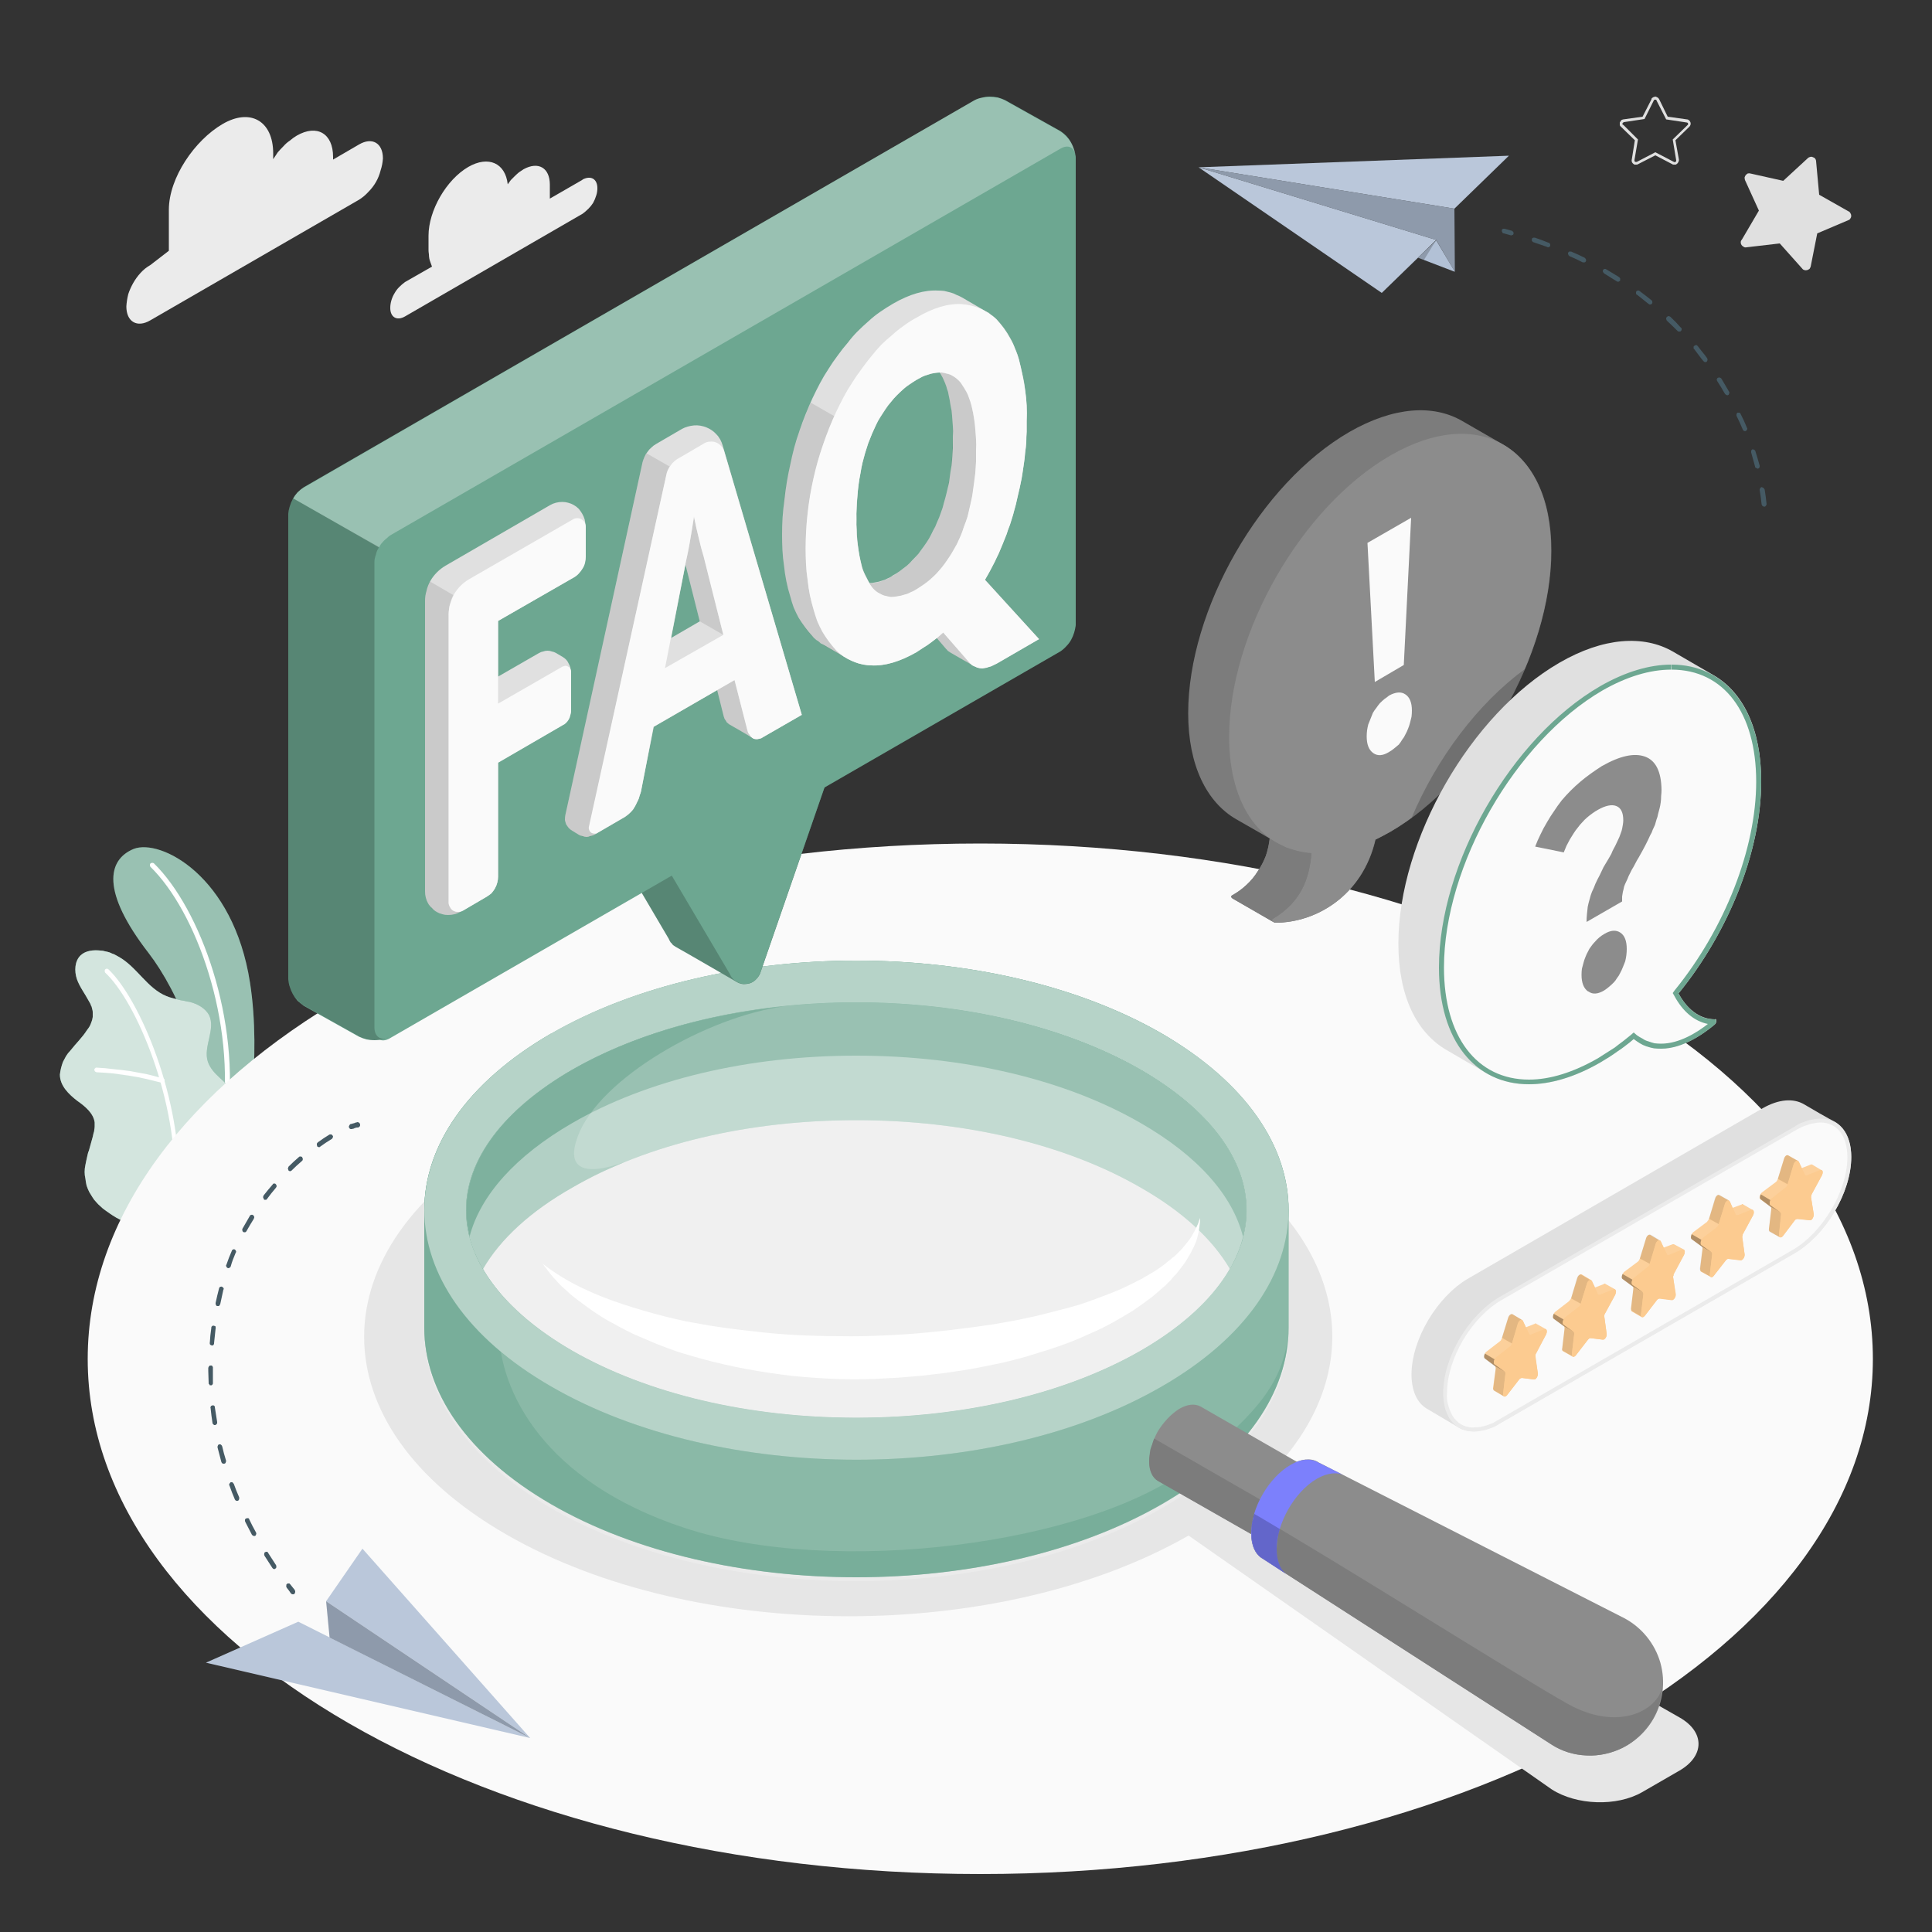 <svg xmlns="http://www.w3.org/2000/svg" viewBox="0 0 500 500" width="500" height="500"><rect x="0" y="0" width="500" height="500" fill="#333333" stroke="none"/><title>hero</title><style>		.s0 { fill: #6da791 } 		.s1 { fill: #ffffff } 		.s2 { fill: #fafafa } 		.s3 { fill: #e6e6e6 } 		.s4 { fill: #ebebeb } 		.s5 { opacity: .2;fill: #ffffff } 		.s6 { opacity: .6;fill: #6da791 } 		.s7 { opacity: .5;fill: #ffffff } 		.s8 { opacity: .3;fill: #ffffff } 		.s9 { opacity: .4;fill: #ffffff } 		.s10 { fill: #8c8c8c } 		.s11 { fill: #7c7c7c } 		.s12 { fill: #7c80fc } 		.s13 { opacity: .2;fill: #000000 } 		.s14 { fill: #b2c1d6 } 		.s15 { fill: #000000 } 		.s16 { fill: #455a64 } 		.s17 { opacity: .1;fill: #ffffff } 		.s18 { fill: #e0e0e0 } 		.s19 { fill: #fccb90 } 		.s20 { opacity: .1;fill: #000000 } 		.s21 { opacity: .3;fill: #000000 } 	</style><g id="freepik--Plants--inject-126"><g id="freepik--plants--inject-126"><path id="Layer" class="s0" d="m55 301.9l8.6-5.6c0 0 4.2-22.3 1.1-42-4.3-27.7-23.2-37.3-30.1-34.6-6.8 2.8-8.5 11 3.9 27 7.3 9.5 16.7 29.5 16.5 55.2z"></path><g id="Layer" style="opacity: .3"><path id="Layer" class="s1" d="m55 301.9l8.6-5.6c0 0 4.2-22.3 1.1-42-4.3-27.7-23.2-37.3-30.1-34.6-6.8 2.8-8.5 11 3.9 27 7.3 9.5 16.7 29.5 16.5 55.2z"></path></g><path id="Layer" class="s1" d="m58.1 290.9q-0.2 0-0.3-0.1-0.1 0-0.1-0.1-0.1-0.1-0.2-0.2 0-0.2 0-0.3c3.6-26-6.8-54.4-18.6-65.9q-0.1-0.2-0.1-0.4 0-0.3 0.1-0.4 0.2-0.2 0.5-0.2 0.2 0 0.4 0.1c12 11.7 22.6 40.6 19 67q-0.1 0.1-0.1 0.2-0.1 0.1-0.1 0.2-0.1 0-0.2 0.1-0.1 0-0.3 0z"></path><path id="Layer" class="s0" d="m33.2 316c-1.3 0.7-5-2.1-6-2.8q-0.6-0.4-1.2-1-0.6-0.5-1.1-1.1-0.6-0.6-1-1.3-0.4-0.6-0.8-1.3-0.4-0.8-0.7-1.7-0.2-0.9-0.3-1.8-0.2-0.8-0.2-1.7 0-0.9 0.2-1.8 0.1-0.5 0.2-1 0.1-0.4 0.2-0.9 0.1-0.5 0.2-0.9 0.1-0.5 0.3-0.9 0.5-1.8 1-3.6 0.1-0.5 0.2-0.9 0.2-0.5 0.2-0.9 0.1-0.5 0.1-0.9 0-0.5 0-1c-0.3-2.4-2.5-4.2-4.5-5.6-2.2-1.7-4.5-3.9-4.5-6.8q0.1-0.9 0.3-1.7 0.2-0.8 0.5-1.6 0.4-0.8 0.8-1.5 0.5-0.8 1.1-1.4c1.4-1.8 3.1-3.4 4.3-5.3q0.4-0.5 0.7-1 0.3-0.6 0.5-1.2 0.2-0.5 0.3-1.2 0-0.6 0-1.2 0-0.4-0.1-0.7-0.1-0.4-0.2-0.8-0.2-0.3-0.3-0.7-0.2-0.3-0.4-0.7c-1-1.9-2.4-3.7-3.1-5.7-0.7-2.1-0.6-4.7 1-6.2 1.3-1.2 3.3-1.4 5.1-1.2q0.6 0 1.2 0.2 0.6 0.1 1.2 0.3 0.6 0.3 1.2 0.5 0.6 0.3 1.1 0.6c4.7 2.6 7.4 8.2 12.4 10.2q0.7 0.3 1.5 0.5 0.7 0.2 1.5 0.4 0.7 0.2 1.5 0.3 0.7 0.2 1.5 0.3c2 0.5 4 1.6 5 3.4 1.8 3.7-1.6 8.2-0.3 12.1 1.2 3.4 4.5 4.7 6.4 7.8q0.3 0.5 0.5 1.1 0.2 0.5 0.3 1.1 0.1 0.6 0.1 1.2 0 0.5 0 1.1-0.1 1-0.3 2-0.1 1-0.4 1.9-0.2 1-0.5 1.9-0.3 0.9-0.7 1.8-0.5 1-1 1.9-0.5 0.9-1 1.8-0.5 0.9-1.1 1.8-0.5 0.9-1.1 1.7z"></path><g id="Layer" style="opacity: .7"><path id="Layer" class="s1" d="m33.2 316c-1.3 0.7-5-2.1-6-2.8q-0.6-0.4-1.2-1-0.6-0.5-1.1-1.1-0.6-0.6-1-1.3-0.4-0.6-0.8-1.3-0.4-0.8-0.7-1.7-0.2-0.9-0.3-1.8-0.2-0.8-0.2-1.7 0-0.9 0.2-1.8 0.1-0.5 0.2-1 0.1-0.4 0.2-0.9 0.1-0.5 0.2-0.9 0.1-0.5 0.3-0.9 0.5-1.8 1-3.6 0.1-0.5 0.2-0.9 0.2-0.5 0.2-0.9 0.1-0.5 0.1-0.9 0-0.5 0-1c-0.3-2.4-2.5-4.2-4.5-5.6-2.2-1.7-4.5-3.9-4.5-6.8q0.1-0.9 0.3-1.7 0.2-0.8 0.5-1.6 0.4-0.8 0.8-1.5 0.5-0.8 1.1-1.4c1.4-1.8 3.1-3.4 4.3-5.3q0.4-0.5 0.7-1 0.3-0.6 0.5-1.2 0.2-0.5 0.3-1.2 0-0.6 0-1.2 0-0.4-0.1-0.7-0.1-0.4-0.2-0.8-0.2-0.3-0.3-0.7-0.2-0.3-0.4-0.7c-1-1.9-2.4-3.7-3.1-5.7-0.7-2.1-0.6-4.7 1-6.2 1.3-1.2 3.3-1.4 5.1-1.2q0.6 0 1.2 0.2 0.6 0.1 1.2 0.3 0.6 0.3 1.2 0.5 0.6 0.3 1.1 0.6c4.7 2.6 7.4 8.2 12.4 10.2q0.7 0.3 1.5 0.5 0.7 0.2 1.5 0.4 0.7 0.2 1.5 0.3 0.7 0.2 1.5 0.3c2 0.5 4 1.6 5 3.4 1.8 3.7-1.6 8.2-0.3 12.1 1.2 3.4 4.5 4.7 6.4 7.8q0.3 0.5 0.5 1.1 0.2 0.5 0.3 1.1 0.1 0.6 0.1 1.2 0 0.5 0 1.1-0.1 1-0.3 2-0.1 1-0.4 1.9-0.2 1-0.5 1.9-0.3 0.9-0.7 1.8-0.5 1-1 1.9-0.5 0.9-1 1.8-0.5 0.9-1.1 1.8-0.5 0.9-1.1 1.7z"></path></g><path id="Layer" class="s1" d="m45.8 308.6q-0.1 0-0.2 0-0.1-0.1-0.2-0.1-0.1-0.1-0.1-0.2-0.1-0.2-0.1-0.3c1-23.2-10-48.9-18-56.3q-0.1-0.2-0.1-0.4 0-0.3 0.1-0.4 0.2-0.2 0.4-0.2 0.2 0 0.4 0.1c8.1 7.6 19.3 33.7 18.3 57.3q0 0.1 0 0.2-0.1 0.1-0.1 0.2-0.1 0-0.2 0.1-0.1 0-0.2 0z"></path><path id="Layer" class="s1" d="m42 280.2h-0.2q-2-0.5-4.1-1-2.1-0.5-4.2-0.8-2.1-0.3-4.2-0.6-2.2-0.2-4.3-0.3-0.1 0-0.2-0.1-0.1 0-0.2-0.1-0.1-0.1-0.1-0.2-0.1-0.1-0.1-0.2 0-0.1 0.1-0.3 0-0.1 0.1-0.1 0.1-0.1 0.2-0.2 0.1 0 0.2 0 2.2 0.1 4.4 0.4 2.2 0.2 4.3 0.5 2.2 0.4 4.3 0.8 2.1 0.5 4.2 1.1 0.1 0 0.2 0.1 0.1 0.1 0.2 0.2 0 0.1 0 0.2 0 0.1 0 0.2 0 0.1-0.1 0.2 0 0.1-0.1 0.1-0.1 0.1-0.2 0.1-0.1 0-0.2 0z"></path></g></g><g id="freepik--Floor--inject-126"><path id="freepik--floor--inject-126" class="s2" d="m253.7 485c-127.8 0-231-59.6-231-133.3 0-73.8 103.2-133.4 231-133.4 127.7 0 231 59.6 231 133.4 0 73.7-103.3 133.3-231 133.3z"></path></g><g id="freepik--Shadows--inject-126"><path id="freepik--Shadow--inject-126" class="s3" d="m130.9 294.8c48.9-28.2 128.3-28.2 177.2 0 41.5 23.9 47.8 60.5 18.9 88.3l107.7 61.4c6.5 3.7 6.5 9.9 0 13.7l-9.7 5.6c-6.6 3.8-17 3.4-23.4-0.7l-94-65.7c-49 28-127.9 27.8-176.6-0.3-49-28.2-49-74-0.1-102.3z"></path></g><g id="freepik--Clouds--inject-126"><path id="freepik--Cloud--inject-126" class="s4" d="m150.8 46.5l-8.5 4.9q0-0.1 0-0.3 0-0.1 0-0.3 0-0.1 0-0.2 0-0.2 0-0.3v-2.5c0-4.4-3-6.1-6.8-4q-0.6 0.4-1.2 0.8-0.6 0.5-1.1 1-0.5 0.5-1 1-0.4 0.6-0.8 1.1c-0.6-5.5-5-7.5-10.2-4.5-5.7 3.3-10.3 11.3-10.3 17.8v3.7q0 0.5 0.1 1.1 0 0.5 0.1 1.1 0.1 0.5 0.3 1 0.2 0.5 0.4 1.1l-7 4q-0.8 0.6-1.5 1.3-0.7 0.7-1.2 1.6-0.5 0.8-0.8 1.8-0.3 1-0.3 2c0 2.4 1.7 3.4 3.8 2.2l46-26.6q0.8-0.6 1.5-1.3 0.7-0.7 1.2-1.5 0.5-0.9 0.8-1.9 0.3-0.9 0.3-1.9c0-2.4-1.7-3.4-3.9-2.2z"></path><path id="freepik--cloud--inject-126" class="s4" d="m38.9 68.6l4.8-3.7v-10.6c0-8.3 6.7-18 13.9-22.2 7.2-4.2 13.1-0.8 13.1 7.6v1.5q0.6-0.9 1.2-1.8 0.7-0.8 1.5-1.6 0.7-0.8 1.6-1.4 0.8-0.7 1.8-1.3c5.2-3 9.4-0.6 9.4 5.5v0.7l6.7-3.9c3.4-2 6.2-0.4 6.2 3.6q-0.1 1.6-0.6 3.1-0.4 1.6-1.2 3-0.8 1.4-2 2.6-1.1 1.2-2.4 2l-54 31.2c-3.4 2-6.2 0.4-6.2-3.6q0.1-1.6 0.5-3.2 0.5-1.5 1.3-2.9 0.8-1.4 1.9-2.6 1.1-1.2 2.5-2z"></path></g><g id="freepik--Glass--inject-126"><g id="freepik--glass--inject-126"><path id="Layer" fill-rule="evenodd" class="s0" d="m142.6 267.6c43.6-25.3 114.4-25.3 158.1-0.1 21.8 12.7 32.8 29.2 32.8 45.7v30.4c0 16.5-11 33.1-32.8 45.7-43.7 25.2-114.5 25.2-158.1 0-21.8-12.7-32.8-29.2-32.8-45.7v-30.4c0-16.5 10.9-33 32.8-45.7zm152.7 9.4c-19.5-11.2-45.7-17.4-73.7-17.4-28 0-54.1 6.2-73.6 17.4-17.6 10.2-27.3 23.1-27.3 36.3 0 13.2 9.7 26.1 27.3 36.3 19.5 11.2 45.6 17.4 73.6 17.4 28 0 54.2-6.2 73.7-17.4 17.6-10.2 27.3-23.1 27.3-36.3 0-13.2-9.7-26.1-27.3-36.3z"></path><path id="Layer" fill-rule="evenodd" class="s5" d="m142.6 268.6c43.6-25.3 114.4-25.3 158.1-0.1 21.8 12.7 32.8 29.2 32.8 45.7v30.4c0 16.5-11 33.1-32.8 45.7-43.7 25.2-114.5 25.2-158.1 0-21.8-12.7-32.8-29.2-32.8-45.7v-30.4c0-16.5 10.9-33 32.8-45.7zm152.7 9.4c-19.5-11.2-45.7-17.4-73.7-17.4-28 0-54.1 6.2-73.6 17.4-17.6 10.2-27.3 23.1-27.3 36.3 0 13.2 9.7 26.1 27.3 36.3 19.5 11.2 45.6 17.4 73.6 17.4 28 0 54.2-6.2 73.7-17.4 17.6-10.2 27.3-23.1 27.3-36.3 0-13.2-9.7-26.1-27.3-36.3z"></path><path id="Layer" class="s6" d="m333.3 346.5c-1.7 10.4-6.3 18.3-24.9 32.8-26.2 20.5-92.7 28.9-131.3 16.1-36.4-12-48-35.5-48-51.6l0.1-9.4c-5.6-6.7-8.6-13.9-8.6-21.2 0-7.5 3.1-14.9 9-21.7l0.2-13.3h-2.1c-11.9 10.6-17.9 22.8-17.9 35v30.4c0 16.5 10.9 33 32.8 45.6 43.6 25.3 114.4 25.3 158.1 0 20.6-11.8 31.5-27.2 32.6-42.7z"></path><path id="Layer" fill-rule="evenodd" class="s0" d="m300.7 358.8c-43.7 25.3-114.4 25.3-158.1 0-43.7-25.2-43.7-66 0-91.3 43.7-25.2 114.4-25.2 158.1 0 43.7 25.3 43.7 66.1 0 91.3zm21.9-45.6c0-13.2-9.7-26.1-27.3-36.3-19.5-11.2-45.7-17.4-73.7-17.4-28 0-54.1 6.2-73.6 17.4-17.6 10.2-27.4 23.1-27.4 36.3 0 13.2 9.8 26.1 27.4 36.3 19.5 11.2 45.7 17.4 73.6 17.4 28 0 54.2-6.2 73.7-17.4 17.6-10.2 27.3-23.1 27.3-36.3z"></path><path id="Layer" fill-rule="evenodd" class="s7" d="m300.7 358.8c-43.7 25.3-114.4 25.3-158.1 0-43.7-25.2-43.7-66 0-91.3 43.7-25.2 114.4-25.2 158.1 0 43.7 25.3 43.7 66.1 0 91.3zm21.9-45.6c0-13.2-9.7-26.1-27.3-36.3-19.5-11.2-45.7-17.4-73.7-17.4-28 0-54.1 6.2-73.6 17.4-17.6 10.2-27.4 23.1-27.4 36.3 0 13.2 9.8 26.1 27.4 36.3 19.5 11.2 45.7 17.4 73.6 17.4 28 0 54.2-6.2 73.7-17.4 17.6-10.2 27.3-23.1 27.3-36.3z"></path><path id="Layer" class="s0" d="m322.6 313.2q0 2-0.3 4-0.3 2-0.8 3.9-0.6 1.9-1.4 3.8-0.8 1.8-1.8 3.5c-4.5-7.7-12.3-14.9-23-21-19.5-11.3-45.7-17.5-73.7-17.5-28 0-54.1 6.2-73.6 17.5-10.8 6.1-18.6 13.3-23 21q-1-1.7-1.8-3.5-0.8-1.9-1.4-3.8-0.5-1.9-0.8-3.9-0.3-2-0.4-4c0-13.2 9.8-26.1 27.4-36.3 19.5-11.2 45.6-17.5 73.6-17.5 28 0 54.2 6.3 73.7 17.5 17.6 10.2 27.3 23.1 27.3 36.3z"></path><path id="Layer" class="s8" d="m322.6 313.2q0 2-0.3 4-0.3 2-0.8 3.9-0.6 1.9-1.4 3.8-0.8 1.8-1.8 3.5c-4.5-7.7-12.3-14.9-23-21-19.5-11.3-45.7-17.5-73.7-17.5-28 0-54.1 6.2-73.6 17.5-10.8 6.1-18.6 13.3-23 21q-1-1.7-1.8-3.5-0.8-1.9-1.4-3.8-0.5-1.9-0.8-3.9-0.3-2-0.4-4c0-13.2 9.8-26.1 27.4-36.3 19.5-11.2 45.6-17.5 73.6-17.5 28 0 54.2 6.3 73.7 17.5 17.6 10.2 27.3 23.1 27.3 36.3z"></path><path id="Layer" class="s6" d="m148 276.9c-17.6 10.2-27.3 23.1-27.3 36.3q0 2 0.3 4 0.3 2 0.8 3.9 0.6 1.9 1.4 3.8 0.8 1.8 1.8 3.5c4.5-7.7 12.3-14.9 23-21q1.7-1 3.4-1.9 1.8-1 3.5-1.8 1.8-0.9 3.6-1.6 1.8-0.8 3.6-1.6c-4.2 1.7-17.3 5.9-12.5-6.6 5.6-14.8 33.3-30.8 53.6-33.5-20.9 2.1-40.1 7.8-55.2 16.5z"></path><path id="Layer" class="s9" d="m295.3 290.7c-19.5-11.3-45.7-17.5-73.7-17.5-27.9 0-54.1 6.2-73.6 17.5-14.5 8.4-23.7 18.6-26.5 29.4 2.8 10.7 12 21 26.5 29.4 19.5 11.2 45.6 17.4 73.6 17.4 28 0 54.2-6.2 73.7-17.4 14.6-8.4 23.7-18.7 26.4-29.4-2.7-10.8-11.8-21-26.4-29.4z"></path><path id="Layer" class="s1" d="m140.5 327.1c6.3 4.9 13.4 8 20.6 10.4q2.7 0.9 5.5 1.7 2.7 0.8 5.5 1.5 2.8 0.7 5.6 1.3 2.8 0.5 5.6 1 5.6 0.9 11.3 1.5 5.7 0.7 11.4 1 5.7 0.3 11.4 0.3 5.8 0.1 11.5-0.2c7.6-0.3 15.2-1.1 22.8-2.1q2.8-0.4 5.6-0.8 2.8-0.5 5.6-1 2.8-0.6 5.6-1.2 2.8-0.7 5.5-1.4 2.8-0.7 5.5-1.5 2.7-0.9 5.3-1.9 2.7-1 5.3-2.1 2.6-1.2 5.1-2.5 0.6-0.3 1.2-0.7 0.6-0.3 1.2-0.7 0.6-0.3 1.2-0.7 0.6-0.4 1.2-0.8 0.6-0.4 1.1-0.8 0.6-0.4 1.1-0.9 0.6-0.4 1.1-0.9 0.6-0.4 1.1-0.9 0.5-0.5 1-1 0.5-0.5 0.9-1 0.5-0.6 0.9-1.1 0.5-0.6 0.9-1.2 0.4-0.6 0.7-1.2 0.4-0.6 0.7-1.3 0.3-0.7 0.6-1.3 0.2-0.7 0.5-1.4 0 0.8-0.1 1.5-0.1 0.8-0.2 1.5-0.1 0.8-0.3 1.5-0.2 0.8-0.4 1.5-0.3 0.7-0.6 1.4-0.4 0.7-0.7 1.4-0.4 0.7-0.8 1.4-0.4 0.6-0.8 1.3-0.4 0.6-0.9 1.2-0.5 0.7-1 1.3-0.4 0.6-1 1.1-0.5 0.6-1 1.2-0.6 0.5-1.1 1.1-0.6 0.5-1.2 1-0.5 0.5-1.1 1-0.6 0.5-1.2 1-2.5 1.9-5 3.6-2.6 1.6-5.3 3.1-2.7 1.5-5.5 2.7-2.8 1.3-5.6 2.4-2.9 1.1-5.8 2-2.9 0.9-5.8 1.8-2.9 0.8-5.9 1.5-2.9 0.6-5.9 1.2-3 0.6-6 1-3 0.5-6 0.8-3 0.4-6 0.6-3 0.3-6 0.4-6.1 0.4-12.1 0.2-6.1-0.2-12.1-0.8-6.1-0.7-12-1.8-6-1.1-11.8-2.7-2.9-0.8-5.8-1.7-2.9-1-5.7-2.1-2.8-1.2-5.6-2.4-2.8-1.3-5.4-2.8-1.4-0.7-2.7-1.5-1.3-0.8-2.5-1.6-1.3-0.9-2.5-1.8-1.2-0.9-2.4-1.8c-0.8-0.6-1.6-1.3-2.3-2q-1.2-1-2.2-2.1-0.5-0.6-1-1.1-0.5-0.6-1-1.2-0.5-0.6-0.9-1.2-0.5-0.6-0.9-1.2z"></path><path id="Layer" class="s10" d="m297.4 378.2q0.1-2 0.7-4 0.5-1.9 1.5-3.7 1.1-1.8 2.5-3.3 1.4-1.5 3.1-2.6c2.1-1.2 4-1.4 5.5-0.6l24.9 14.3c1.4 0.8 2.3 2.5 2.3 5q-0.1 2-0.7 4-0.6 1.9-1.6 3.7-1 1.8-2.4 3.3-1.4 1.5-3.1 2.6c-2.1 1.2-4.1 1.4-5.5 0.5l-24.9-14.2c-1.4-0.7-2.3-2.5-2.3-5z"></path><path id="Layer" class="s11" d="m299.7 383.3c-1.4-0.8-2.3-2.6-2.3-5.1q0-0.7 0.1-1.5 0.1-0.8 0.2-1.5 0.2-0.7 0.5-1.4 0.2-0.8 0.5-1.5l35.8 20.6q-0.4 0.6-0.9 1.1-0.5 0.6-1.1 1.1-0.5 0.5-1.1 1-0.6 0.5-1.2 0.8c-2.2 1.3-4.2 1.4-5.6 0.6z"></path><path id="Layer" class="s10" d="m420.4 418.8l-79.3-40.4-0.1-0.1c-1.8-1-4.3-0.8-7 0.8-5.7 3.3-10.2 11.2-10.2 17.7 0 3.3 1.2 5.6 3 6.6l74.6 48c4.3 2.8 9.6 3.6 14.5 2.4 5-1.2 9.3-4.4 11.9-8.8 2.6-4.4 3.3-9.7 1.9-14.7-1.4-4.9-4.8-9.1-9.3-11.5z"></path><path id="Layer" class="s11" d="m326.8 403.4l74.6 48c2.7 1.8 5.9 2.8 9.2 2.9 3.3 0.2 6.5-0.6 9.4-2 2.9-1.5 5.4-3.8 7.2-6.5 1.8-2.7 2.8-5.9 3-9.2-1.4 6.3-11.6 11.5-24.4 4.4-12.7-7.1-59.8-36.9-81.2-49.2q-0.2 0.6-0.3 1.2-0.2 0.6-0.3 1.3-0.1 0.6-0.1 1.2-0.1 0.7-0.1 1.3c0 3.3 1.2 5.6 3 6.6z"></path><path id="Layer" class="s12" d="m326.8 403.4c-1.8-1-3-3.3-3-6.6 0-6.5 4.5-14.4 10.2-17.7 2.7-1.6 5.2-1.7 7-0.7l7 3.5c-1.8-1-4.4-0.8-7.2 0.8-5.8 3.4-10.4 11.5-10.4 18.2 0 3.3 1.1 5.7 3 6.8"></path><path id="Layer" class="s13" d="m333.4 407.7c-1.9-1.1-3-3.5-3-6.8q0-0.7 0-1.3 0.1-0.7 0.2-1.4 0.1-0.6 0.3-1.3 0.1-0.6 0.3-1.2c-2.4-1.4-4.6-2.8-6.6-3.9q-0.1 0.3-0.2 0.6-0.1 0.3-0.1 0.7-0.1 0.3-0.2 0.6 0 0.3-0.1 0.7-0.1 0.6-0.1 1.2c0 0.4-0.1 0.8 0 1.2 0 3.3 1.1 5.6 3 6.6z"></path></g></g><g id="freepik--paper-planes--inject-126"><g id="freepik--paper-plane--inject-126"><path id="Layer" class="s14" d="m137.2 449.8l-60-30.1-23.9 10.6 83.9 19.5z"></path><g id="Layer" style="opacity: .1"><path id="Layer" class="s1" d="m137.2 449.8l-60-30.1-23.9 10.6 83.9 19.5z"></path></g><path id="Layer" class="s14" d="m137.2 449.8l-52.8-35.4 9.4-13.6 43.4 49z"></path><g id="Layer" style="opacity: .1"><path id="Layer" class="s1" d="m137.2 449.8l-52.8-35.4 9.4-13.6 43.4 49z"></path></g><path id="Layer" class="s14" d="m84.4 414.4l0.9 9.4 51.9 26-52.8-35.4z"></path><g id="Layer" style="opacity: .2"><path id="Layer" class="s15" d="m84.4 414.4l0.9 9.4 51.9 26-52.8-35.4z"></path></g><path id="Layer" class="s16" d="m75.8 412.6q0.1 0 0.1 0 0.1 0 0.1 0 0.1 0 0.1-0.1 0.1 0 0.1 0 0.1-0.1 0.1-0.2 0.1-0.2 0.1-0.3 0-0.1 0-0.2-0.1-0.2-0.1-0.3l-1.2-1.5q-0.1-0.1-0.2-0.2-0.1 0-0.2 0-0.1 0-0.2 0-0.2 0-0.2 0.1-0.1 0.1-0.2 0.2 0 0.1 0 0.3-0.1 0.1 0 0.2 0 0.1 0.1 0.3 0.6 0.7 1.1 1.5 0.1 0 0.1 0.1 0.1 0 0.1 0 0.1 0.1 0.2 0.1 0 0 0.1 0z"></path><path id="Layer" class="s16" d="m70.5 405.8q-1-1.6-2-3.1-0.1-0.1-0.1-0.3-0.1-0.1 0-0.2 0-0.2 0-0.3 0.1-0.1 0.2-0.2 0.1 0 0.2-0.1 0.1 0 0.3 0 0.1 0.1 0.2 0.1 0.1 0.1 0.1 0.2 1 1.6 2 3.1 0.1 0.1 0.1 0.3 0.1 0.1 0 0.2 0 0.1 0 0.2-0.1 0.2-0.2 0.2 0 0.1-0.1 0.1 0 0-0.1 0 0 0.1 0 0.1-0.1 0-0.1 0-0.1 0-0.2-0.1 0 0-0.1 0 0 0-0.1-0.1 0 0-0.1-0.1zm-5.3-8.6q-0.9-1.7-1.7-3.3-0.1-0.2-0.1-0.3 0-0.1 0-0.2 0-0.2 0.1-0.3 0.1-0.1 0.2-0.1 0.1-0.1 0.2-0.1 0.1 0 0.3 0 0.1 0 0.2 0.1 0.1 0.1 0.1 0.2 0.8 1.7 1.7 3.3 0.1 0.1 0.1 0.3 0.1 0.1 0 0.2 0 0.1-0.1 0.3 0 0.1-0.1 0.1-0.1 0.1-0.1 0.1 0 0-0.1 0 0 0-0.1 0 0 0-0.1 0 0 0-0.1 0-0.1 0-0.1-0.1-0.1 0-0.2-0.1 0 0-0.1-0.1zm-4.4-9.1c-0.5-1.2-1-2.4-1.4-3.6q-0.1-0.1-0.1-0.3 0-0.1 0.1-0.2 0-0.1 0.1-0.2 0.1-0.1 0.2-0.2 0.1 0 0.2 0 0.1 0 0.2 0 0.2 0.1 0.2 0.2 0.1 0.1 0.2 0.2 0.6 1.7 1.4 3.5 0 0.1 0 0.2 0 0.2 0 0.3-0.1 0.1-0.1 0.2-0.1 0.1-0.2 0.2-0.1 0-0.1 0 0 0-0.1 0 0 0 0 0 0 0-0.1 0-0.1 0-0.2 0 0 0-0.1-0.1-0.1 0-0.1-0.1-0.1-0.1-0.1-0.1zm-3.5-9.7q-0.5-1.9-1-3.8 0-0.1 0-0.2 0-0.1 0.1-0.3 0-0.1 0.1-0.2 0.1 0 0.2-0.1 0.2 0 0.3 0 0.1 0 0.2 0.1 0.1 0.1 0.2 0.2 0 0.1 0.1 0.2 0.4 1.8 1 3.7 0 0.1 0 0.2 0 0.1-0.1 0.3 0 0.1-0.1 0.2-0.1 0-0.2 0.1h-0.2q-0.1 0-0.2 0-0.1-0.1-0.2-0.1 0-0.1-0.1-0.1 0-0.1-0.1-0.2zm-2.3-10.1q-0.3-1.9-0.5-3.9-0.1-0.1 0-0.2 0-0.2 0.1-0.3 0-0.1 0.2-0.1 0.1-0.1 0.2-0.1 0.1 0 0.2 0 0.1 0 0.2 0.1 0.1 0.1 0.2 0.2 0 0.1 0 0.2 0.3 2 0.6 3.8 0 0.2 0 0.3 0 0.1-0.1 0.2-0.1 0.1-0.2 0.2-0.1 0.1-0.2 0.1h-0.1q-0.1 0-0.2 0-0.1-0.1-0.2-0.2-0.1 0-0.1-0.1-0.1-0.1-0.1-0.2zm-1-10.4c0-1-0.1-2-0.1-3.1v-0.8q0-0.1 0.1-0.2 0-0.2 0.1-0.2 0.1-0.1 0.2-0.2 0.1 0 0.2 0 0.2 0 0.3 0 0.1 0.1 0.2 0.2 0 0.1 0.1 0.2 0 0.1 0 0.2v0.8q0 1.5 0 3 0 0.2 0 0.3-0.1 0.1-0.1 0.2-0.1 0.1-0.2 0.2-0.1 0-0.3 0-0.1 0-0.2 0-0.1-0.1-0.1-0.2-0.1-0.1-0.2-0.2 0-0.1 0-0.2zm0.8-9.7q-0.1 0-0.2-0.1-0.1 0-0.2-0.1-0.1-0.1-0.1-0.3-0.1-0.1 0-0.2 0.1-1.9 0.4-3.9 0-0.1 0-0.2 0.1-0.1 0.2-0.2 0.1-0.1 0.2-0.1 0.1-0.1 0.2 0 0.2 0 0.3 0.1 0.1 0 0.2 0.1 0 0.1 0 0.3 0.1 0.1 0 0.2-0.2 1.9-0.4 3.8 0 0.1 0 0.2-0.1 0.1-0.1 0.2-0.1 0.1-0.2 0.2-0.1 0-0.3 0zm1.4-10.2q-0.1 0-0.2-0.1-0.1-0.1-0.1-0.2-0.1-0.1-0.1-0.2 0-0.2 0-0.3 0.4-1.9 0.9-3.8 0-0.1 0.1-0.2 0.1-0.1 0.2-0.2 0.1 0 0.2 0 0.1-0.1 0.2 0 0.1 0 0.2 0.1 0.1 0.1 0.2 0.2 0.1 0.1 0.1 0.2 0 0.2-0.1 0.3-0.4 1.8-0.8 3.7-0.1 0.1-0.1 0.2-0.1 0.1-0.1 0.2-0.1 0-0.2 0.1-0.1 0-0.2 0zm2.7-9.9q-0.1 0-0.2-0.1-0.1-0.1-0.1-0.2-0.1-0.1-0.1-0.3 0-0.1 0.1-0.2 0.6-1.8 1.4-3.6 0-0.1 0.1-0.2 0.1-0.1 0.2-0.1 0.1-0.1 0.2-0.1 0.2 0 0.3 0.1 0.1 0 0.1 0.1 0.1 0.1 0.2 0.3 0 0.1 0 0.2 0 0.1-0.1 0.2c-0.5 1.2-1 2.4-1.3 3.6q-0.1 0.1-0.1 0.1-0.1 0.1-0.1 0.2-0.1 0-0.2 0-0.1 0.1-0.2 0.1 0 0 0 0-0.1 0-0.1 0 0 0-0.1 0 0-0.1 0-0.1zm4.1-9.3q-0.1 0-0.2-0.1 0-0.1-0.1-0.3 0-0.1 0-0.2 0-0.2 0.1-0.3 0.9-1.6 1.9-3.3 0-0.1 0.1-0.1 0.1-0.1 0.3-0.1 0.1-0.1 0.2 0 0.1 0 0.2 0.1 0.1 0 0.2 0.2 0 0.1 0.1 0.2 0 0.1 0 0.2-0.1 0.2-0.1 0.3-1 1.6-1.9 3.2 0 0.1-0.1 0.1 0 0.1-0.1 0.1-0.1 0.1-0.1 0.1-0.1 0-0.2 0 0 0-0.1 0 0 0-0.1 0 0 0 0 0-0.1 0-0.1-0.1zm5.3-8.5q-0.1 0-0.1-0.2-0.1-0.1-0.1-0.2 0-0.1 0-0.2 0.1-0.2 0.1-0.3c0.8-1 1.6-2 2.4-2.9q0-0.1 0.2-0.2 0.1 0 0.2 0 0.1 0 0.2 0 0.1 0.1 0.2 0.2 0.1 0.1 0.1 0.2 0.1 0.1 0.1 0.3 0 0.1-0.1 0.2 0 0.1-0.1 0.2-1.2 1.4-2.3 2.9 0 0.1-0.1 0.1 0 0-0.1 0.1 0 0-0.1 0-0.1 0-0.1 0-0.1 0-0.2 0 0 0-0.1 0 0 0-0.1-0.1 0 0 0-0.1zm6.4-7.4q-0.1-0.1-0.1-0.2-0.1-0.2-0.1-0.3 0-0.1 0.1-0.2 0-0.2 0.1-0.3 1.3-1.3 2.7-2.5 0.1-0.1 0.2-0.1 0.1 0 0.2 0 0.2 0 0.3 0.1 0.1 0 0.1 0.1 0.1 0.1 0.1 0.3 0.1 0.1 0.1 0.2-0.1 0.1-0.1 0.3-0.1 0.1-0.2 0.2-1.3 1.1-2.6 2.4-0.1 0.1-0.1 0.1-0.1 0-0.1 0-0.1 0.1-0.1 0.1-0.1 0-0.1 0-0.1 0-0.1 0-0.1 0-0.2-0.1 0 0-0.1 0 0-0.1-0.1-0.1zm7.4-6.4q-0.1-0.1-0.1-0.2 0-0.1 0-0.2 0-0.2 0.1-0.3 0.1-0.1 0.2-0.2 1.5-1.1 3-2 0.1 0 0.2 0 0.1-0.1 0.2 0 0.2 0 0.2 0.1 0.1 0.1 0.2 0.2 0 0.1 0.1 0.2 0 0.2-0.1 0.3 0 0.1-0.1 0.2 0 0.1-0.2 0.2-1.5 0.9-3 2 0 0 0 0-0.1 0-0.1 0.1 0 0-0.1 0 0 0-0.1 0 0 0-0.1-0.1-0.1 0-0.2 0 0-0.1-0.1-0.1 0-0.1-0.1-0.2z"></path><path id="Layer" class="s16" d="m90.9 292.2h0.2q0.2-0.1 0.4-0.1 0.2-0.1 0.4-0.2 0.2 0 0.4-0.1 0.2 0 0.4 0 0.1-0.1 0.2-0.1 0.1-0.1 0.2-0.2 0.1-0.1 0.1-0.3 0-0.1 0-0.2 0-0.1-0.1-0.2 0-0.1-0.1-0.2-0.1-0.1-0.2-0.1-0.1-0.1-0.3-0.1-0.2 0.1-0.4 0.1-0.3 0.1-0.5 0.2-0.2 0-0.4 0.1-0.3 0.1-0.5 0.1-0.1 0.1-0.2 0.2-0.1 0.1-0.1 0.2-0.1 0.1-0.1 0.2 0 0.1 0 0.3 0.1 0.1 0.1 0.1 0.1 0.1 0.1 0.2 0.1 0 0.2 0.1 0.1 0 0.2 0z"></path></g><g id="freepik--paper-plane--inject-126"><path id="Layer" class="s14" d="m371.7 62.1l-61.5-18.8 47.4 32.5 14.1-13.7z"></path><path id="Layer" class="s17" d="m371.7 62.1l-61.5-18.8 47.4 32.5 14.1-13.7z"></path><path id="Layer" class="s14" d="m310.2 43.3l66.2 10.7 14.1-13.7-80.3 3z"></path><path id="Layer" class="s17" d="m310.2 43.3l66.2 10.7 14.1-13.7-80.3 3z"></path><path id="Layer" class="s14" d="m376.4 54l0.1 16.3-4.8-8.2-61.5-18.8 66.2 10.7z"></path><path id="Layer" class="s13" d="m376.4 54l0.1 16.3-4.8-8.2-61.5-18.8 66.2 10.7z"></path><path id="Layer" class="s14" d="m376.4 70.3l-9.4-3.6 4.7-4.5 4.8 8.1z"></path><path id="Layer" class="s13" d="m371.7 62.1l-4.7 4.6 1.5 0.6 3.2-5.2z"></path><path id="Layer" class="s16" d="m388.9 59.3q-0.1 0-0.1 0-0.1 0.1-0.1 0.1 0 0.1 0 0.1 0 0.1 0 0.1-0.1 0.2 0 0.3 0 0.1 0.1 0.2 0 0.1 0.1 0.2 0.1 0.1 0.3 0.1l1.8 0.5q0.1 0 0.2 0 0.1 0 0.2-0.1 0.2 0 0.2-0.1 0.1-0.1 0.1-0.2 0-0.2 0-0.3 0-0.1-0.1-0.2-0.1-0.1-0.2-0.2-0.1-0.1-0.2-0.1l-1.8-0.5q-0.1 0-0.2 0 0 0-0.1 0-0.1 0-0.1 0-0.1 0-0.1 0.1z"></path><path id="Layer" class="s16" d="m397.2 61.5q1.8 0.6 3.5 1.3 0.2 0 0.3 0.1 0.1 0.1 0.1 0.2 0.1 0.1 0.1 0.2 0 0.1 0 0.3 0 0.1-0.1 0.2-0.1 0.1-0.2 0.1-0.1 0.1-0.2 0.1-0.2 0-0.3-0.1-1.7-0.6-3.5-1.2-0.1 0-0.2-0.1-0.1-0.1-0.2-0.2 0-0.1-0.1-0.2 0-0.2 0.1-0.3 0 0 0-0.1 0 0 0-0.1 0 0 0.1-0.1 0 0 0.1 0 0-0.1 0.1-0.1 0 0 0.1 0 0.1 0 0.2 0 0 0 0.1 0zm9.4 3.6c1.2 0.5 2.3 1 3.5 1.6q0.1 0.1 0.2 0.2 0.1 0.1 0.1 0.2 0.1 0.1 0.1 0.2 0 0.2-0.1 0.3 0 0.1-0.1 0.2-0.1 0.1-0.2 0.1-0.1 0-0.3 0-0.1 0-0.2 0-1.7-0.9-3.4-1.6-0.1-0.1-0.2-0.2-0.1 0-0.1-0.2-0.1-0.1-0.1-0.2 0-0.1 0-0.2 0-0.1 0.1-0.1 0-0.1 0-0.1 0 0 0-0.1 0.1 0 0.1 0 0.1-0.1 0.1-0.1 0.1 0 0.2 0 0.1 0 0.2 0 0 0 0.1 0zm9.1 4.6q1.7 1 3.3 2 0.1 0.1 0.2 0.2 0.1 0.1 0.1 0.2 0 0.1 0 0.2 0 0.2 0 0.3-0.1 0.1-0.2 0.2-0.1 0-0.2 0.1-0.1 0-0.2 0-0.2 0-0.3-0.1-1.6-1-3.2-2-0.1-0.1-0.2-0.2-0.1-0.1-0.1-0.2-0.1-0.1-0.1-0.2 0-0.2 0.1-0.3 0 0 0-0.1 0 0 0 0 0.1 0 0.1-0.1 0 0 0 0 0.1 0 0.2-0.1 0.1 0 0.2 0 0.1 0 0.1 0 0.1 0.1 0.2 0.1zm8.6 5.6q1.6 1.2 3.1 2.4 0.1 0.1 0.2 0.2 0 0.1 0 0.2 0.1 0.1 0 0.3 0 0.1-0.1 0.2 0 0.1-0.1 0.1-0.2 0.1-0.3 0.1-0.1 0-0.2 0-0.1-0.1-0.2-0.1-1.5-1.2-3-2.4-0.1 0-0.2-0.1-0.1-0.2-0.1-0.3 0-0.1 0-0.2 0-0.2 0.1-0.3 0 0 0 0 0 0 0 0 0-0.1 0.1-0.1 0 0 0 0 0.1-0.1 0.2-0.1 0.1 0 0.2 0 0.1 0 0.2 0 0 0.1 0.1 0.1zm8 6.7q1.4 1.3 2.7 2.8 0.1 0 0.2 0.2 0 0.1 0 0.2 0 0.1 0 0.2-0.1 0.2-0.2 0.3 0 0-0.2 0.1-0.1 0-0.2 0-0.1 0-0.2 0-0.2-0.1-0.2-0.1-1.4-1.4-2.8-2.7-0.1-0.1-0.1-0.2-0.1-0.2-0.1-0.3 0-0.1 0-0.2 0.1-0.2 0.2-0.3 0.1-0.1 0.2-0.1 0.1-0.1 0.3-0.1 0.1 0 0.2 0.1 0.1 0 0.2 0.1zm7.1 7.6q0.9 1.2 1.9 2.4l0.5 0.7q0 0.1 0.1 0.2 0 0.1 0 0.3 0 0.1-0.1 0.2 0 0.1-0.1 0.2-0.1 0.1-0.2 0.1-0.2 0-0.3 0-0.1 0-0.2-0.1-0.1-0.1-0.2-0.2l-0.5-0.6q-0.9-1.2-1.8-2.4-0.1-0.1-0.2-0.2 0-0.1 0-0.3 0-0.1 0-0.2 0.1-0.1 0.2-0.2 0-0.1 0.2-0.1 0.1-0.1 0.2-0.1 0.2 0 0.3 0.1 0.1 0.1 0.2 0.2zm5.2 8.2q0.1-0.1 0.2-0.1 0.2 0 0.3 0 0.1 0.1 0.2 0.1 0.1 0.1 0.2 0.2 1 1.7 2 3.4 0 0.1 0.1 0.2 0 0.1-0.1 0.2 0 0.2-0.1 0.3 0 0.1-0.1 0.1-0.1 0.1-0.3 0.1-0.1 0-0.2-0.1-0.1 0-0.2-0.1-0.1-0.1-0.2-0.2-0.9-1.6-2-3.3 0-0.1-0.1-0.2 0-0.1 0-0.2 0-0.1 0.1-0.2 0-0.1 0.1-0.2zm5.1 9q0.1 0 0.2 0 0.2 0 0.3 0 0.1 0.1 0.2 0.2 0.1 0.1 0.1 0.2 0.9 1.7 1.6 3.5 0.1 0.1 0.1 0.3 0 0.1-0.1 0.2 0 0.1-0.1 0.2-0.1 0.1-0.2 0.1-0.1 0.1-0.2 0.1-0.2-0.1-0.3-0.1-0.1-0.1-0.2-0.2-0.1-0.1-0.1-0.2-0.7-1.7-1.6-3.5 0-0.1 0-0.2 0-0.1 0-0.2 0-0.1 0.1-0.2 0-0.1 0.1-0.1 0 0 0-0.1 0 0 0 0 0.1 0 0.1 0 0 0 0-0.1zm3.9 9.5q0.1 0 0.2 0 0.1 0.1 0.2 0.1 0.1 0.1 0.2 0.2 0.1 0.1 0.1 0.2 0.6 1.9 1.1 3.7 0 0.1 0 0.3 0 0.1-0.1 0.2 0 0.1-0.1 0.2-0.1 0-0.3 0.1-0.1 0-0.2-0.1-0.1 0-0.2-0.1-0.1 0-0.2-0.1-0.1-0.1-0.1-0.3c-0.3-1.2-0.7-2.4-1-3.6q0-0.1 0-0.2 0-0.1 0-0.2 0 0 0-0.1 0.1-0.1 0.2-0.2 0 0 0 0 0 0 0-0.1 0.1 0 0.1 0 0 0 0.1 0zm2.4 9.8q0.1 0 0.2 0.1 0.1 0 0.2 0.1 0.1 0.1 0.2 0.2 0 0.1 0.1 0.2 0.3 1.9 0.5 3.8 0 0.1-0.1 0.2 0 0.1-0.1 0.2-0.1 0.1-0.2 0.2-0.1 0-0.2 0-0.1 0-0.2 0-0.2-0.1-0.3-0.2-0.1 0-0.1-0.2-0.1-0.1-0.1-0.2-0.2-1.9-0.5-3.7 0-0.1 0-0.2 0 0 0.1-0.1 0-0.1 0-0.1 0.1-0.1 0.1-0.2 0.1 0 0.1 0 0-0.1 0.1-0.1 0 0 0.1 0 0 0 0.1-0.1z"></path></g></g><g id="freepik--Stars--inject-126"><g id="freepik--stars--inject-126"><path id="Layer" class="s18" d="m466.9 285.8c-2.7-1.6-6.5-1.4-10.7 1l-76.1 44c-8.2 4.7-14.8 15.9-14.8 24.9 0 4.5 1.6 7.6 4.2 9l8.1 4.8c2.7 1.5 6.4 1.2 10.6-1.2l76.1-44c8.2-4.6 14.8-15.8 14.8-24.9 0-4.4-1.6-7.5-4.1-9-1.4-0.7-6.8-3.8-8.1-4.6z"></path><path id="Layer" class="s2" d="m381.4 370c-4.6 0-7.4-3.6-7.4-9.5 0-8.9 6.5-19.9 14.4-24.5l76.2-44q0.7-0.4 1.5-0.8 0.8-0.3 1.6-0.6 0.8-0.2 1.7-0.4 0.8-0.1 1.7-0.2c4.6 0 7.5 3.7 7.5 9.5 0 8.9-6.5 19.9-14.5 24.5l-76.2 44q-0.7 0.5-1.5 0.8-0.8 0.4-1.6 0.6-0.8 0.3-1.7 0.4-0.8 0.2-1.7 0.2z"></path><path id="Layer" fill-rule="evenodd" class="s4" d="m479.1 299.5c0 9.1-6.6 20.2-14.7 24.9l-76.2 44q-0.7 0.5-1.6 0.9-0.8 0.3-1.6 0.6-0.9 0.3-1.8 0.4-0.8 0.2-1.7 0.2c-4.8 0-8-3.6-8-10 0-9.1 6.5-20.2 14.7-24.9l76.2-44q0.7-0.5 1.5-0.9 0.8-0.3 1.7-0.6 0.8-0.3 1.7-0.4 0.9-0.2 1.8-0.2c4.8 0 8 3.7 8 10zm-9.6-8.8q-0.9 0.1-1.6 0.4-0.8 0.2-1.6 0.6-0.7 0.3-1.4 0.7l-76.2 44c-7.9 4.5-14.2 15.3-14.2 24q-0.1 0.9 0 1.8 0.1 0.9 0.4 1.8 0.2 0.8 0.6 1.6 0.4 0.9 1 1.6 0.4 0.5 1 1 0.5 0.4 1.2 0.7 0.6 0.3 1.3 0.4 0.7 0.2 1.5 0.1 0.8 0 1.6-0.1 0.8-0.2 1.6-0.4 0.8-0.3 1.6-0.6 0.7-0.4 1.4-0.8l76.2-44c7.8-4.5 14.2-15.3 14.2-24 0-5.6-2.7-9-7-9q-0.8 0-1.6 0.2z"></path><g id="freepik--stars--inject-126"><path id="Layer" class="s19" d="m400.1 345.4c0.3-0.6 0.3-1.2 0-1.4l-2.5-1.4q-0.1-0.1-0.1-0.1-0.1 0-0.1 0-0.1 0-0.1 0 0 0-0.1 0.1l-2.3 0.9-0.8-1.7q0 0 0 0 0-0.1-0.1-0.1 0 0 0 0 0-0.1-0.1-0.1l-2.5-1.5c-0.3-0.1-0.9 0.3-1.1 1l-1.6 5.2q0 0.1-0.1 0.2 0 0.1-0.1 0.2 0 0.1-0.1 0.2-0.1 0.1-0.2 0.2l-3.5 2.7c-0.6 0.4-0.8 1.5-0.4 1.8l2.6 1.9q0 0 0.1 0.1 0 0.1 0 0.2 0.1 0.1 0.1 0.2 0 0.1 0 0.1l-0.7 5.1c0 0.4 0.1 0.6 0.3 0.7l2.5 1.5c0.2 0.1 0.5 0 0.8-0.3l3.2-4.1q0-0.1 0.1-0.1 0.1-0.1 0.1-0.1 0.1-0.1 0.2-0.1 0.1 0 0.2-0.1l3.2 0.4c0.5 0.1 1.1-0.9 1-1.5l-0.6-4.4q0-0.1 0-0.3 0-0.1 0-0.2 0-0.1 0.1-0.2 0-0.1 0.1-0.2z"></path><path id="Layer" class="s17" d="m400.1 344q-0.1 0-0.1 0 0 0-0.1 0 0 0-0.1 0 0 0-0.1 0l-3.5 1.4q-0.1 0-0.2 0 0 0-0.1 0-0.1-0.1-0.1-0.1-0.1-0.1-0.1-0.1l-0.9-1.8 2.4-0.9q0 0 0.1 0 0 0 0.1 0 0 0 0.1 0 0 0 0 0z"></path><path id="Layer" class="s17" d="m391.3 347.7q-0.1 0.1-0.1 0.2-0.1 0.2-0.1 0.3-0.1 0.1-0.2 0.2-0.1 0-0.2 0.1l-3.5 2.8q-0.1 0-0.1 0.1-0.1 0-0.1 0.1-0.1 0-0.1 0.1-0.1 0.1-0.1 0.1l-2.6-1.4q0.1-0.1 0.1-0.2 0.1 0 0.1-0.1 0.1-0.1 0.1-0.1 0.1-0.1 0.1-0.1l3.6-2.8q0.1 0 0.2-0.1 0-0.1 0.1-0.2 0.1-0.1 0.1-0.2 0.1-0.1 0.1-0.3v0.1z"></path><path id="Layer" class="s20" d="m393.9 341.6c-0.3-0.2-0.8 0.2-1.1 0.9l-1.5 5.2-2.6-1.5 1.6-5.2c0.2-0.7 0.7-1.1 1.1-0.9 0 0 2.2 1.3 2.5 1.5z"></path><path id="Layer" class="s21" d="m389.4 354.9l-2.6-1.4-2.5-1.9c-0.3-0.2-0.3-0.8 0-1.3l2.5 1.5c-0.2 0.4-0.3 1.1 0 1.3z"></path><path id="Layer" class="s20" d="m389 360.7c0 0.4 0.1 0.6 0.3 0.7l-2.6-1.5q-0.1 0-0.1-0.1-0.1-0.1-0.1-0.2-0.1-0.1-0.1-0.2 0-0.1 0.1-0.2l0.6-5.1q0 0 0-0.1 0-0.1 0-0.2-0.1-0.1-0.1-0.2 0-0.1-0.1-0.1l2.5 1.4q0.1 0.1 0.1 0.2 0.1 0 0.1 0.1 0 0.1 0 0.2 0 0.1 0 0.2z"></path><path id="Layer" class="s19" d="m394.1 341.8l1.6 3.4q0 0 0.1 0.1 0 0.1 0.1 0.1 0.1 0 0.1 0 0.1 0 0.2 0l3.5-1.4c0.6-0.2 0.8 0.6 0.4 1.4l-2.6 4.8q0 0.1-0.1 0.2 0 0.1 0 0.2 0 0.1-0.1 0.3 0 0.1 0 0.2l0.7 4.4c0 0.7-0.5 1.6-1 1.5l-3.2-0.4q-0.1 0-0.2 0.1-0.1 0-0.2 0-0.1 0.1-0.1 0.1-0.1 0.1-0.2 0.2l-3.1 4.1c-0.5 0.6-1.1 0.4-1-0.4l0.6-5.1q0-0.1 0-0.2 0-0.1 0-0.2 0-0.1-0.1-0.2 0 0-0.1-0.1l-2.6-1.9c-0.4-0.3-0.1-1.3 0.4-1.7l3.6-2.8q0.1-0.1 0.1-0.1 0.1-0.1 0.2-0.2 0.1-0.1 0.1-0.3 0.1-0.1 0.1-0.2l1.6-5.2c0.2-0.8 0.9-1.2 1.2-0.7z"></path><path id="Layer" class="s19" d="m418 335.1c0.3-0.6 0.3-1.2 0-1.4l-2.5-1.4q-0.1-0.1-0.1-0.1-0.1 0-0.1 0-0.1 0-0.1 0-0.1 0-0.1 0.1l-2.3 0.9-0.8-1.7q0 0 0 0-0.1-0.1-0.1-0.1 0 0 0 0-0.1-0.1-0.1-0.1l-2.5-1.5c-0.4-0.1-0.9 0.3-1.1 1l-1.6 5.2q-0.1 0.1-0.1 0.2-0.1 0.1-0.2 0.2 0 0.1-0.1 0.2-0.1 0.1-0.2 0.2l-3.5 2.7c-0.6 0.5-0.8 1.5-0.4 1.8l2.6 1.9q0 0.1 0.1 0.1 0 0.1 0.1 0.2 0 0.1 0 0.2 0 0.1 0 0.2l-0.6 5.1c-0.1 0.3 0 0.6 0.2 0.7l2.5 1.4c0.2 0.1 0.5 0 0.8-0.3l3.1-4.1q0.1-0.1 0.2-0.1 0-0.1 0.1-0.2 0.1 0 0.2 0 0.1-0.1 0.2-0.1l3.2 0.4c0.5 0.1 1.1-0.8 1-1.5l-0.6-4.4q0-0.1 0-0.2 0-0.1 0-0.3 0-0.1 0.1-0.2 0-0.1 0.1-0.2z"></path><path id="Layer" class="s17" d="m417.9 333.7q0 0 0 0-0.1 0-0.1 0-0.1 0-0.1 0-0.1 0-0.1 0l-3.6 1.4q-0.1 0-0.2 0 0 0-0.1 0-0.1 0-0.1-0.1-0.1 0-0.1-0.1l-0.8-1.8 2.3-0.8q0-0.1 0.1-0.1 0 0 0.1 0 0 0 0.1 0 0 0 0.1 0.1z"></path><path id="Layer" class="s17" d="m409.1 337.4q0 0.1-0.1 0.3 0 0.1-0.1 0.2-0.1 0.1-0.1 0.2-0.1 0.1-0.2 0.1l-3.6 2.8q-0.1 0-0.1 0.1-0.1 0.1-0.1 0.1-0.1 0.1-0.1 0.1 0 0.1-0.1 0.2l-2.5-1.5q0-0.1 0.1-0.1 0-0.1 0.1-0.2 0 0 0.1-0.1 0 0 0.1-0.1l3.5-2.7q0.1-0.1 0.2-0.2 0.1-0.1 0.1-0.2 0.1-0.1 0.2-0.2 0-0.1 0-0.2z"></path><path id="Layer" class="s20" d="m411.8 331.3c-0.4-0.2-0.9 0.2-1.1 0.9l-1.6 5.2-2.5-1.4 1.5-5.2c0.2-0.7 0.8-1.1 1.1-0.9 0.1 0 2.2 1.3 2.5 1.5z"></path><path id="Layer" class="s21" d="m407.2 344.6l-2.5-1.4-2.6-1.9c-0.3-0.2-0.2-0.8 0-1.3l2.6 1.5c-0.3 0.5-0.3 1.1 0 1.3z"></path><path id="Layer" class="s20" d="m406.8 350.4c0 0.4 0.1 0.6 0.3 0.7l-2.6-1.5c-0.2-0.1-0.3-0.3-0.2-0.7l0.6-5q0-0.1 0-0.2 0-0.1 0-0.2 0-0.1-0.1-0.2 0-0.1-0.1-0.1l2.5 1.4q0.1 0.1 0.1 0.2 0.1 0 0.1 0.1 0 0.1 0 0.2 0 0.1 0 0.2z"></path><path id="Layer" class="s19" d="m411.9 331.5l1.6 3.4q0 0.1 0.1 0.1 0.1 0.1 0.1 0.1 0.1 0 0.2 0 0.1 0 0.1 0l3.6-1.4c0.5-0.2 0.8 0.6 0.4 1.4l-2.6 4.8q-0.1 0.1-0.1 0.2 0 0.1-0.1 0.2 0 0.2 0 0.3 0 0.1 0 0.2l0.6 4.4c0.1 0.7-0.5 1.6-1 1.5l-3.2-0.4q-0.1 0-0.2 0.1-0.1 0-0.1 0-0.1 0.1-0.2 0.2-0.1 0-0.1 0.1l-3.2 4.1c-0.5 0.6-1.1 0.4-1-0.4l0.6-5.1q0-0.1 0-0.2 0-0.1 0-0.2 0-0.1-0.1-0.1 0-0.1-0.1-0.2l-2.6-1.8c-0.4-0.3-0.1-1.4 0.4-1.8l3.6-2.8q0.1 0 0.1-0.1 0.1-0.1 0.2-0.2 0.1-0.1 0.1-0.2 0.1-0.2 0.1-0.3l1.6-5.2c0.2-0.8 1-1.2 1.2-0.7z"></path><path id="Layer" class="s19" d="m435.8 324.8c0.3-0.6 0.3-1.2 0-1.4l-2.6-1.4q0 0 0 0-0.1 0-0.1 0-0.1 0-0.1 0-0.1 0-0.1 0l-2.4 0.9-0.7-1.6q0-0.1-0.1-0.1 0 0 0-0.1 0 0 0 0-0.1 0-0.1 0l-2.5-1.5c-0.4-0.2-0.9 0.2-1.1 0.9l-1.6 5.2q0 0.1-0.1 0.2 0 0.1-0.1 0.2-0.1 0.2-0.1 0.2-0.1 0.1-0.2 0.2l-3.6 2.7c-0.5 0.5-0.8 1.5-0.4 1.8l2.6 1.9q0.1 0.1 0.1 0.1 0.1 0.1 0.1 0.2 0 0.1 0 0.2 0 0.1 0 0.2l-0.6 5.1q0 0.5 0.2 0.7l2.6 1.5c0.2 0.1 0.5 0 0.8-0.4l3.1-4q0.1-0.1 0.2-0.2 0-0.1 0.1-0.1 0.1 0 0.2-0.1 0.1 0 0.2 0l3.2 0.4c0.5 0 1.1-0.9 1-1.6l-0.7-4.3q0-0.1 0-0.3 0.1-0.1 0.1-0.2 0-0.1 0-0.2 0.1-0.1 0.1-0.2z"></path><path id="Layer" class="s17" d="m435.8 323.4q-0.1 0-0.1 0 0 0-0.1 0 0 0-0.1 0 0 0-0.1 0l-3.5 1.4q-0.1 0-0.2 0 0 0-0.1 0-0.1 0-0.2-0.1 0 0 0-0.1l-0.9-1.7 2.4-0.9q0-0.1 0.1-0.1 0 0 0.1 0 0 0 0 0 0.1 0 0.1 0.1z"></path><path id="Layer" class="s17" d="m427 327.1q0 0.1-0.1 0.3 0 0.1-0.1 0.2-0.1 0.1-0.1 0.2-0.1 0.1-0.2 0.1l-3.6 2.8q0 0-0.1 0.1 0 0-0.1 0.1 0 0.1-0.1 0.1 0 0.1-0.1 0.2l-2.5-1.5q0-0.1 0.1-0.2 0 0 0.1-0.1 0 0 0.1-0.1 0 0 0.1-0.1l3.5-2.7q0.1-0.1 0.2-0.2 0.1-0.1 0.1-0.2 0.1-0.1 0.2-0.2 0-0.1 0-0.2z"></path><path id="Layer" class="s20" d="m429.6 321c-0.3-0.2-0.9 0.2-1.1 0.9l-1.5 5.2-2.6-1.4 1.6-5.3c0.2-0.6 0.8-1 1.1-0.9 0.1 0 2.2 1.3 2.5 1.5z"></path><path id="Layer" class="s21" d="m425.1 334.3l-2.6-1.4-2.6-1.9c-0.3-0.2-0.2-0.8 0-1.3l2.6 1.5c-0.3 0.5-0.3 1.1 0 1.3z"></path><path id="Layer" class="s20" d="m424.7 340.1c-0.1 0.4 0 0.6 0.2 0.7l-2.5-1.5c-0.2-0.1-0.3-0.3-0.3-0.7l0.6-5.1q0 0 0-0.1 0-0.1 0-0.2 0-0.1 0-0.2-0.1-0.1-0.1-0.1l2.5 1.4q0 0.1 0.1 0.2 0 0.1 0 0.1 0.1 0.1 0.1 0.2 0 0.1 0 0.2z"></path><path id="Layer" class="s19" d="m429.8 321.2l1.6 3.4q0 0.1 0 0.1 0.1 0.1 0.2 0.1 0.1 0 0.1 0 0.1 0 0.2 0l3.5-1.4c0.6-0.2 0.8 0.6 0.4 1.4l-2.6 4.8q0 0.1-0.1 0.2 0 0.1 0 0.3 0 0.1-0.1 0.2 0 0.1 0 0.2l0.6 4.4c0.1 0.7-0.4 1.6-1 1.5l-3.1-0.4q-0.1 0.1-0.2 0.1-0.1 0-0.2 0-0.1 0.1-0.1 0.2-0.1 0-0.2 0.1l-3.1 4.1c-0.6 0.6-1.1 0.4-1-0.4l0.6-5.1q0-0.1 0-0.2 0-0.1 0-0.2-0.1 0-0.1-0.1-0.1-0.1-0.1-0.2l-2.6-1.8c-0.4-0.3-0.2-1.4 0.4-1.8l3.5-2.8q0.1 0 0.2-0.1 0.1-0.1 0.1-0.2 0.1-0.1 0.2-0.2 0-0.1 0-0.3l1.6-5.2c0.3-0.8 1-1.2 1.3-0.7z"></path><path id="Layer" class="s19" d="m453.7 314.5c0.3-0.6 0.2-1.2 0-1.3l-2.6-1.5q0 0-0.1-0.1 0 0-0.1 0 0 0-0.1 0 0 0.1 0 0.1l-2.4 0.9-0.7-1.7q-0.1 0-0.1 0 0-0.1 0-0.1 0 0-0.1 0 0-0.1 0-0.1c-0.3-0.1-2.5-1.4-2.6-1.4-0.3-0.2-0.8 0.2-1 0.9l-1.6 5.2q-0.1 0.1-0.1 0.2-0.1 0.1-0.1 0.2-0.1 0.1-0.2 0.2 0 0.1-0.1 0.2l-3.6 2.7c-0.6 0.5-0.8 1.5-0.4 1.8l2.6 1.9q0.1 0 0.1 0.1 0.1 0.1 0.1 0.2 0 0.1 0 0.2 0 0.1 0 0.2l-0.6 5q0 0.6 0.2 0.8l2.6 1.4c0.2 0.1 0.5 0 0.7-0.3l3.2-4.1q0.1 0 0.1-0.1 0.1-0.1 0.2-0.1 0.1-0.1 0.2-0.1 0.1 0 0.2 0l3.1 0.4c0.5 0 1.1-0.9 1-1.6l-0.6-4.3q0-0.2 0-0.3 0-0.1 0.1-0.2 0-0.1 0-0.3 0.1-0.1 0.1-0.2z"></path><path id="Layer" class="s17" d="m453.6 313.1q0 0-0.1 0 0 0 0 0-0.1 0-0.1 0-0.1 0-0.1 0l-3.6 1.4q-0.1 0-0.1 0-0.1 0-0.2 0-0.1 0-0.1-0.1-0.1 0-0.1-0.1l-0.8-1.7 2.3-0.9q0.1-0.1 0.1-0.1 0.1 0 0.1 0 0.1 0 0.1 0 0 0 0.1 0.1z"></path><path id="Layer" class="s17" d="m444.8 316.8q0 0.2-0.1 0.3 0 0.1-0.1 0.2-0.1 0.1-0.1 0.2-0.1 0.1-0.2 0.1l-3.6 2.8q0 0-0.1 0.1 0 0-0.1 0.1 0 0.1-0.1 0.1 0 0.1-0.1 0.2l-2.5-1.5q0-0.1 0.1-0.1 0-0.1 0.1-0.2 0 0 0.1-0.1 0 0 0.1-0.1l3.5-2.7q0.1-0.1 0.2-0.2 0.1-0.1 0.1-0.2 0.1-0.1 0.2-0.2 0-0.1 0-0.2z"></path><path id="Layer" class="s20" d="m447.5 310.7c-0.3-0.2-0.9 0.2-1.1 0.9l-1.6 5.2-2.5-1.4 1.5-5.2c0.2-0.7 0.8-1.1 1.1-1 0.1 0 2.2 1.3 2.6 1.5z"></path><path id="Layer" class="s21" d="m442.9 324l-2.5-1.4-2.6-1.9c-0.3-0.2-0.2-0.8 0-1.3l2.6 1.5c-0.3 0.4-0.3 1 0 1.3z"></path><path id="Layer" class="s20" d="m442.5 329.8q0 0.6 0.3 0.7l-2.6-1.5c-0.2-0.1-0.3-0.3-0.3-0.7l0.7-5.1q0-0.1 0-0.2 0-0.1 0-0.1-0.1-0.1-0.1-0.2-0.1-0.1-0.1-0.2l2.5 1.5q0.1 0.1 0.1 0.1 0.1 0.1 0.1 0.2 0 0.1 0 0.2 0 0.1 0 0.2z"></path><path id="Layer" class="s19" d="m447.6 310.9l1.6 3.4q0 0.1 0.1 0.1 0.1 0.1 0.1 0.1 0.1 0 0.2 0 0.1 0 0.1 0l3.6-1.4c0.5-0.2 0.8 0.6 0.4 1.4l-2.6 4.8q-0.1 0.1-0.1 0.2-0.1 0.1-0.1 0.3 0 0.1 0 0.2 0 0.1 0 0.2l0.6 4.4c0.1 0.7-0.5 1.6-1 1.5l-3.2-0.3q-0.1 0-0.2 0-0.1 0-0.1 0.1-0.1 0-0.2 0.1-0.1 0-0.1 0.1l-3.2 4.1c-0.5 0.6-1.1 0.4-1-0.4l0.6-5.1q0-0.1 0-0.2 0-0.1 0-0.1 0-0.1-0.1-0.2 0-0.1-0.1-0.2l-2.6-1.8c-0.4-0.3-0.1-1.4 0.4-1.8l3.6-2.7q0.1-0.1 0.2-0.2 0-0.1 0.1-0.2 0.1-0.1 0.1-0.2 0.1-0.1 0.1-0.3l1.6-5.2c0.2-0.8 1-1.2 1.2-0.7z"></path><path id="Layer" class="s19" d="m471.5 304.2c0.3-0.6 0.3-1.2 0-1.3l-2.5-1.5q-0.1 0-0.1 0-0.1-0.1-0.1-0.1-0.1 0-0.1 0.1 0 0-0.1 0l-2.3 0.9-0.8-1.7q0 0 0 0-0.1 0-0.1-0.1 0 0 0 0 0 0-0.1-0.1c-0.3-0.1-2.5-1.4-2.5-1.4-0.4-0.2-0.9 0.2-1.1 0.9l-1.6 5.2q0 0.1-0.1 0.2 0 0.1-0.1 0.2 0 0.1-0.1 0.2-0.1 0.1-0.2 0.2l-3.6 2.7c-0.6 0.5-0.8 1.5-0.4 1.8l2.6 1.9q0.1 0 0.1 0.1 0.1 0.1 0.1 0.2 0 0.1 0 0.2 0 0.1 0 0.2l-0.6 5q0 0.6 0.2 0.7l2.6 1.5c0.2 0.1 0.5 0 0.8-0.3l3.1-4.1q0.1-0.1 0.1-0.1 0.1-0.1 0.2-0.2 0.1 0 0.2 0 0.1-0.1 0.2-0.1l3.2 0.4c0.5 0.1 1-0.8 1-1.5l-0.7-4.4q0-0.1 0-0.2 0-0.1 0.1-0.3 0-0.1 0-0.2 0.1-0.1 0.1-0.2z"></path><path id="Layer" class="s17" d="m471.5 302.9q-0.1-0.1-0.1-0.1 0 0-0.1 0 0 0-0.1 0 0 0-0.1 0.1l-3.5 1.3q-0.1 0-0.2 0-0.1 0.1-0.1 0-0.1 0-0.2-0.1 0 0 0-0.1l-0.9-1.7 2.4-0.9q0-0.1 0.1-0.1 0 0 0.1 0 0 0 0 0 0.1 0 0.1 0.1z"></path><path id="Layer" class="s17" d="m462.6 306.6q0 0.1 0 0.2-0.1 0.1-0.2 0.2 0 0.1-0.1 0.2-0.1 0.1-0.2 0.2l-3.5 2.7q-0.1 0-0.1 0.1-0.1 0.1-0.1 0.1-0.1 0.1-0.1 0.1-0.1 0.1-0.1 0.2l-2.6-1.5q0.1-0.1 0.1-0.1 0.1-0.1 0.1-0.2 0.1 0 0.1-0.1 0.1 0 0.1-0.1l3.6-2.7q0.1-0.1 0.1-0.2 0.1-0.1 0.2-0.2 0.1-0.1 0.1-0.2 0.1-0.1 0.1-0.2z"></path><path id="Layer" class="s20" d="m465.3 300.4c-0.3-0.2-0.9 0.3-1.1 0.9l-1.5 5.2-2.6-1.4 1.6-5.2c0.2-0.7 0.7-1.1 1-0.9 0.1 0 2.3 1.3 2.6 1.4z"></path><path id="Layer" class="s21" d="m460.8 313.7l-2.6-1.4-2.5-1.9c-0.3-0.2-0.3-0.8 0-1.3l2.5 1.5c-0.2 0.5-0.3 1.1 0 1.3z"></path><path id="Layer" class="s20" d="m460.4 319.5c0 0.4 0 0.6 0.2 0.7l-2.6-1.4c-0.2-0.2-0.3-0.4-0.2-0.8l0.6-5q0-0.1 0-0.2 0-0.1 0-0.2-0.1-0.1-0.1-0.2 0 0-0.1-0.1l2.5 1.4q0.1 0.1 0.1 0.2 0.1 0.1 0.1 0.2 0 0 0 0.1 0 0.1 0 0.2z"></path><path id="Layer" class="s19" d="m465.5 300.6l1.6 3.4q0 0.1 0 0.1 0.1 0.1 0.2 0.1 0.1 0.1 0.1 0 0.1 0 0.2 0l3.5-1.4c0.6-0.2 0.8 0.6 0.4 1.4l-2.6 4.8q0 0.1-0.1 0.2 0 0.1 0 0.2-0.1 0.2-0.1 0.3 0 0.1 0 0.2l0.7 4.4c0 0.7-0.5 1.6-1 1.5l-3.2-0.3q-0.1 0-0.2 0-0.1 0-0.2 0.1-0.1 0-0.2 0.1 0 0-0.1 0.1l-3.1 4.1c-0.5 0.6-1.1 0.4-1-0.4l0.6-5.1q0-0.1 0-0.2 0-0.1 0-0.2-0.1 0-0.1-0.1-0.1-0.1-0.1-0.2l-2.6-1.8c-0.4-0.3-0.2-1.4 0.4-1.8l3.5-2.8q0.1 0 0.2-0.1 0.1-0.1 0.1-0.2 0.1-0.1 0.2-0.2 0-0.1 0-0.3l1.6-5.2c0.3-0.8 1-1.2 1.3-0.7z"></path></g></g><path id="freepik--Star--inject-126" class="s18" d="m478.3 57l-8 3.4-1.7 8.6q-0.1 0.3-0.3 0.6-0.3 0.2-0.6 0.3-0.4 0.1-0.7 0-0.4-0.1-0.6-0.4l-5.8-6.5-8.6 1q-0.4 0.1-0.7-0.1-0.4-0.2-0.6-0.5-0.2-0.3-0.2-0.7 0-0.4 0.3-0.7l4.4-7.5-3.6-7.9q-0.1-0.3-0.1-0.7 0.1-0.3 0.3-0.6 0.2-0.2 0.5-0.4 0.4-0.1 0.7 0l8.5 1.9 6.4-5.9q0.2-0.2 0.6-0.3 0.4-0.1 0.7 0.1 0.4 0.1 0.6 0.4 0.2 0.3 0.2 0.6l0.8 8.7 7.6 4.3q0.3 0.1 0.5 0.5 0.2 0.3 0.2 0.7 0 0.3-0.2 0.6-0.2 0.4-0.6 0.5z"></path><path id="freepik--star--inject-126" fill-rule="evenodd" class="s18" d="m434.2 42.2q0 0 0 0-0.1 0.1-0.1 0.1 0 0-0.1 0.1 0 0 0 0-0.1 0.1-0.3 0.2-0.1 0-0.3 0-0.2 0-0.3 0-0.2 0-0.3-0.1l-4.4-2.3-4.5 2.3q-0.1 0.1-0.3 0.1-0.2 0-0.3 0-0.2 0-0.3 0-0.2-0.1-0.3-0.2-0.1-0.1-0.2-0.2-0.1-0.1-0.2-0.3 0-0.1 0-0.3-0.1-0.1 0-0.3l0.8-5-3.6-3.5q-0.1-0.1-0.2-0.2-0.1-0.2-0.1-0.3 0-0.2 0-0.3 0-0.2 0-0.3 0.1-0.2 0.2-0.3 0.1-0.1 0.2-0.3 0.1-0.1 0.2-0.1 0.2-0.1 0.3-0.1l5-0.7 2.3-4.5q0-0.2 0.1-0.3 0.1-0.1 0.3-0.2 0.1-0.1 0.3-0.1 0.1-0.1 0.3-0.1 0.1 0 0.3 0.1 0.1 0 0.2 0.1 0.2 0.1 0.3 0.2 0.1 0.1 0.2 0.3l2.2 4.5 5 0.7q0.3 0 0.6 0.3 0.2 0.2 0.3 0.5 0.1 0.3 0 0.6-0.1 0.3-0.3 0.5l-3.6 3.5 0.9 5q0 0.1 0 0.2 0 0.2-0.1 0.3 0 0.1-0.1 0.2 0 0.1-0.1 0.2zm-14.2-10.4l-0.1 0.1q0 0.1 0 0.1 0 0.1 0 0.2 0 0 0.1 0.1 0 0 0.1 0l3.8 3.8-0.9 5.3q0 0.2 0 0.3 0.1 0.1 0.2 0.2 0.1 0 0.2 0 0.1 0 0.2 0l4.8-2.5 4.8 2.5q0 0 0.1 0 0 0.1 0.1 0.1 0.1 0 0.1-0.1 0.1 0 0.1 0 0.1 0 0.1-0.1 0 0 0.1-0.1 0-0.1 0-0.1 0-0.1 0-0.1l-0.9-5.4 3.8-3.7q0.1-0.1 0.1-0.1 0-0.1 0.1-0.1 0-0.1 0-0.1 0-0.1-0.1-0.2 0 0 0-0.1 0 0-0.1 0 0-0.1-0.1-0.1 0 0-0.1 0l-5.3-0.8-2.5-4.9q0-0.1 0-0.1-0.1 0-0.1-0.1-0.1 0-0.1 0-0.1 0-0.2 0 0 0-0.1 0 0 0-0.1 0 0 0.1 0 0.1-0.1 0.1-0.1 0.1l-2.4 4.8-5.3 0.8q-0.1 0-0.1 0 0 0.1-0.1 0.1 0 0 0 0-0.1 0.1-0.1 0.1z"></path></g><g id="freepik--speech-bubbles--inject-126"><g id="freepik--speech-bubbles--inject-126"><g id="freepik--speech-bubble--inject-126"><g id="freepik--speech-bubble--inject-126"><path id="Layer" class="s11" d="m378.5 109c-7.5-4.4-17.8-3.8-29.3 2.8-23 13.3-41.7 45.9-41.7 72.8 0 13.5 4.8 23 12.4 27.4 1.8 1 8.7 5 8.7 5q-0.3 2.3-1 4.5-0.8 2.1-2.1 4-1.2 1.9-2.9 3.5-1.7 1.6-3.7 2.7c-0.5 0.2-0.2 0.7 0.2 0.9l10.6 6.1q0 0 0.1 0 0 0.1 0.1 0.1 0.1 0 0.1 0 0.1 0 0.1 0c10.5 0 22.5-7 25.9-21.5q1.8-0.9 3.8-2c23-13.3 41.7-45.9 41.7-72.8 0-13.5-4.8-23-12.4-27.4z"></path><path id="Layer" class="s10" d="m359.8 117.9c-23 13.3-41.7 45.9-41.7 72.8 0 18.2 8.6 29.2 21.3 30.2-0.5 5.8-2.2 12.3-10 16.9-0.6 0.4 0.2 1 0.7 1 10.4 0 22.5-7 25.8-21.5q1.9-0.9 3.8-2c23-13.3 41.7-45.9 41.7-72.7 0-26.9-18.6-38-41.6-24.7z"></path><path id="Layer" class="s11" d="m329.4 237.8c-0.3 0.2-0.2 0.6 0.1 0.8l-10.4-6c-0.4-0.2-0.7-0.6-0.2-0.9q2-1.1 3.7-2.7 1.7-1.5 2.9-3.5 1.3-1.9 2.1-4 0.8-2.2 1-4.5l1.1 0.7 1.1 0.6q1 0.5 2 1 1.1 0.4 2.2 0.7 1 0.3 2.2 0.5 1.1 0.2 2.2 0.3c-0.5 5.8-2.2 12.4-10 17z"></path></g><path id="Layer" class="s2" d="m355.4 194.9q-1.7-1.2-1.7-4.3 0-0.8 0.1-1.6 0.1-0.7 0.3-1.5 0.3-0.8 0.6-1.5 0.3-0.8 0.6-1.5 0.4-0.7 0.9-1.3 0.4-0.6 0.9-1.2 0.6-0.6 1.2-1.1 0.6-0.4 1.2-0.9 2.6-1.4 4.2-0.3 1.7 1.1 1.7 4.2 0 0.8-0.1 1.6-0.2 0.8-0.4 1.6-0.2 0.8-0.5 1.5-0.3 0.8-0.7 1.5-0.3 0.7-0.8 1.3-0.4 0.7-0.9 1.3-0.6 0.5-1.2 1-0.6 0.5-1.3 0.9-2.4 1.5-4.1 0.3zm-1.5-54.4l11.3-6.5-1.9 38.1-7.5 4.4z"></path></g><path id="Layer" class="s13" d="m365.3 211.7c12.3-9 22.9-23.3 29.4-38.6-12.3 9-22.9 23.2-29.4 38.6z"></path><g id="freepik--speech-bubble--inject-126"><g id="freepik--speech-bubble--inject-126"><path id="Layer" class="s18" d="m443.9 263.8c-4.3 0-7.5-3-9.5-6.7 12.8-15.7 21.4-36.6 21.4-54.9 0-13.6-4.7-23.1-12.4-27.5l-10.5-6.1c-7.5-4.3-17.9-3.7-29.3 2.9-23 13.3-41.7 45.9-41.7 72.7 0 13.6 4.7 23 12.4 27.5 1.7 1 8.7 5.1 10.5 6.1 7.5 4.4 17.9 3.8 29.3-2.8q1.2-0.7 2.3-1.4 1.1-0.7 2.2-1.5 1.1-0.8 2.2-1.6 1-0.8 2-1.6c7.8 6.1 17.2-0.6 21-3.8 0.5-0.4 0.5-1.4 0.1-1.4z"></path><path id="Layer" class="s2" d="m395.7 280c-13.9 0-22.6-11.4-22.6-29.6 0-26.6 18.6-59 41.4-72.2 6.3-3.7 12.4-5.6 18.1-5.6 13.9 0 22.6 11.4 22.6 29.7 0 17.4-8.2 38.3-21.3 54.4l-0.2 0.3 0.2 0.4c2.3 4.5 5.7 6.9 9.6 7q0 0.1 0 0.1 0 0-0.1 0 0 0.1 0 0.1 0 0 0 0c-2.7 2.3-8 6.1-13.5 6.1q-0.9 0-1.8-0.1-0.9-0.2-1.7-0.5-0.9-0.3-1.7-0.7-0.7-0.4-1.4-1l-0.5-0.3-0.4 0.3q-1 0.8-2 1.6-1.1 0.8-2.2 1.6-1 0.7-2.1 1.4-1.2 0.7-2.3 1.4c-6.4 3.7-12.5 5.6-18.1 5.6z"></path><path id="Layer" fill-rule="evenodd" class="s0" d="m455.8 202.2c0 18.3-8.6 39.2-21.4 54.9 2 3.7 5.1 6.7 9.3 6.7h0.1c0.5 0 0.4 0.9-0.1 1.4-2.6 2.2-8.1 6.2-13.8 6.2q-1 0-1.9-0.1-1-0.2-1.9-0.5-0.9-0.3-1.7-0.8-0.8-0.5-1.6-1.1-1 0.9-2.1 1.7-1 0.8-2.1 1.5-1.1 0.8-2.2 1.5-1.1 0.7-2.3 1.4c-6.6 3.8-12.9 5.6-18.4 5.6-13.8 0-23.3-11.1-23.3-30.2 0-26.9 18.7-59.5 41.7-72.8 6.6-3.8 12.9-5.6 18.4-5.6v1.3c-5.5 0-11.5 1.8-17.8 5.4-22.5 13.1-41 45.2-41 71.7 0 17.9 8.5 29 22 29 5.5 0 11.5-1.9 17.8-5.5q1.1-0.7 2.2-1.4 1.1-0.7 2.2-1.4 1-0.8 2.1-1.6 1-0.8 2-1.6l0.8-0.7 0.8 0.7q0.7 0.5 1.5 0.9 0.7 0.5 1.5 0.7 0.8 0.3 1.6 0.5 0.9 0.1 1.7 0.1c4.7 0 9.3-2.9 12.1-5.1-3.5-0.7-6.5-3.2-8.7-7.3l-0.4-0.7 0.5-0.7c13-16 21.1-36.7 21.1-54 0-17.9-8.4-29-21.9-29v-1.3c13.7 0 23.2 11.1 23.2 30.2zm-23.2-30.2h-0.1q0.1 0 0.1 0z"></path></g><path id="Layer" class="s10" d="m412 230.8q0.5-1 0.9-2.1 0.5-1.1 1.1-2.2 0.5-1 1-2.1 0.6-1 1.2-2 0.4-0.7 0.8-1.4 0.3-0.8 0.7-1.5 0.4-0.7 0.7-1.4 0.4-0.8 0.7-1.5 0.2-0.5 0.4-1.1 0.2-0.5 0.3-1 0.1-0.6 0.2-1.1 0.1-0.6 0.1-1.1 0-3-1.8-3.7-1.8-0.7-4.8 1-0.7 0.4-1.4 0.9-0.7 0.5-1.4 1.1-0.6 0.5-1.2 1.2-0.6 0.6-1.1 1.3-0.6 0.7-1.1 1.5-0.5 0.8-1 1.6-0.4 0.8-0.9 1.7-0.4 0.9-0.7 1.7l-7.4-1.5q0.6-1.6 1.4-3.2 0.7-1.5 1.6-3 0.9-1.6 1.9-3 0.9-1.4 2-2.8 1.1-1.3 2.3-2.5 1.2-1.2 2.5-2.3 1.3-1.1 2.7-2.1 1.4-1 2.8-1.9 7-4 11.2-2.5 4.2 1.5 4.3 8.6 0 0.8-0.1 1.6 0 0.8-0.1 1.6-0.1 0.8-0.3 1.6-0.2 0.8-0.4 1.5-0.1 0.7-0.4 1.4-0.2 0.7-0.4 1.4-0.3 0.7-0.6 1.3-0.2 0.7-0.6 1.3-1.1 2.5-3 5.8-0.5 0.8-0.9 1.6-0.4 0.8-0.9 1.6-0.4 0.8-0.8 1.6-0.3 0.8-0.7 1.6-0.3 0.6-0.5 1.2-0.1 0.6-0.3 1.3-0.1 0.6-0.2 1.2 0 0.7 0 1.3l-9.2 5.3q0-1 0.1-2 0.1-1 0.2-1.9 0.2-1 0.5-2 0.2-0.9 0.6-1.9zm-1 25.8q-1.7-1.2-1.7-4.3 0-0.8 0.1-1.6 0.2-0.8 0.4-1.5 0.2-0.8 0.5-1.5 0.3-0.8 0.7-1.5 0.3-0.7 0.8-1.3 0.4-0.6 1-1.2 0.5-0.6 1.1-1.1 0.6-0.5 1.3-0.9 2.5-1.5 4.2-0.3 1.6 1.1 1.6 4.2 0 0.8-0.1 1.6-0.1 0.8-0.3 1.6-0.3 0.8-0.6 1.5-0.3 0.8-0.7 1.5-0.3 0.7-0.8 1.3-0.4 0.7-0.9 1.2-0.6 0.6-1.2 1.1-0.6 0.5-1.2 0.9-2.5 1.5-4.1 0.3z"></path></g></g></g><g id="freepik--Letters--inject-126"><g id="freepik--speech-bubble--inject-126"><g id="freepik--speech-bubble--inject-126"><path id="Layer" class="s0" d="m200.8 185.3l-46 26.6 18.3 31.1q0.1 0.3 0.3 0.6 0.1 0.3 0.4 0.5 0.2 0.3 0.4 0.5 0.3 0.2 0.6 0.4c2.2 1.2 15.1 8.7 15.8 9.1q0.8 0.5 1.8 0.6 1 0 1.9-0.3 0.9-0.4 1.5-1.1 0.7-0.7 1-1.6l19.8-57.2z"></path><path id="Layer" class="s13" d="m200.8 185.3l-46 26.6 18.3 31.1q0.1 0.3 0.3 0.6 0.1 0.3 0.4 0.5 0.2 0.3 0.4 0.5 0.3 0.2 0.6 0.4c2.2 1.2 15.1 8.7 15.8 9.1q0.8 0.5 1.8 0.6 1 0 1.9-0.3 0.9-0.4 1.5-1.1 0.7-0.7 1-1.6l19.8-57.2z"></path><path id="Layer" class="s0" d="m170.6 221.1l18.3 31c0.3 0.8 0.9 1.5 1.7 1.9 0.7 0.5 1.5 0.7 2.4 0.6 0.9 0 1.7-0.3 2.4-0.9 0.6-0.5 1.1-1.3 1.4-2.1l19.8-57.2z"></path><path id="Layer" class="s0" d="m252.1 26l-173.5 100.1q-0.8 0.6-1.6 1.3-0.7 0.8-1.2 1.7-0.5 0.9-0.8 1.9-0.3 1-0.4 2v120.4q0.1 1.1 0.4 2 0.3 1 0.8 1.9 0.5 0.9 1.2 1.7 0.8 0.7 1.6 1.3l14.3 8q0.9 0.4 1.9 0.7 1.1 0.2 2.1 0.2 1 0 2.1-0.2 1-0.3 1.9-0.7l173.5-100.2q0.9-0.6 1.6-1.3 0.7-0.8 1.2-1.7 0.5-0.9 0.8-1.9 0.3-1 0.4-2v-120.4q-0.1-1-0.4-2-0.3-1-0.8-1.9-0.5-0.9-1.2-1.7-0.7-0.7-1.6-1.3l-14.3-8q-0.9-0.4-1.9-0.7-1.1-0.2-2.1-0.2-1 0-2.1 0.3-1 0.2-1.9 0.7z"></path><path id="Layer" class="s8" d="m278.3 40.1c-0.3-2-1.9-2.8-3.9-1.6l-173.5 100.1q-0.4 0.3-0.8 0.7-0.4 0.3-0.8 0.7-0.3 0.3-0.7 0.8-0.3 0.4-0.5 0.9l-22.2-12.7q0.2-0.4 0.5-0.8 0.3-0.4 0.7-0.8 0.3-0.3 0.7-0.7 0.4-0.3 0.8-0.5l173.5-100.2q0.9-0.5 2-0.7 1-0.2 2-0.2 1.1 0 2.1 0.2 1 0.2 1.9 0.7l14.3 8q0.8 0.5 1.4 1.2 0.7 0.6 1.2 1.4 0.5 0.8 0.8 1.7 0.4 0.8 0.5 1.8z"></path><path id="Layer" class="s0" d="m96.9 266.4v-120.4q0.1-1 0.4-2 0.3-1 0.8-1.9 0.5-0.9 1.2-1.7 0.7-0.7 1.6-1.3l173.5-100.1c2.2-1.3 4-0.2 4 2.3v120.4q-0.1 1-0.4 2-0.3 1-0.8 1.9-0.5 0.9-1.2 1.6-0.7 0.8-1.6 1.4l-173.5 100.1c-2.2 1.3-4 0.2-4-2.3z"></path><path id="Layer" class="s13" d="m100.9 268.2q-0.9 0.5-1.9 0.7-1.1 0.3-2.1 0.3-1 0-2.1-0.3-1-0.2-1.9-0.7l-14.3-8q-0.8-0.5-1.5-1.3-0.8-0.7-1.3-1.6-0.5-0.9-0.8-1.9-0.3-1-0.4-2v-120.4q0.1-0.5 0.2-1.1 0.1-0.5 0.2-1 0.2-0.5 0.4-1 0.2-0.5 0.5-0.9l22.2 12.6q-0.3 0.5-0.5 0.9-0.2 0.5-0.3 1-0.2 0.5-0.3 1-0.1 0.5-0.1 1v120.4c0 2.4 1.7 3.7 4 2.3z"></path></g><g id="freepik--FAQ--inject-126"><path id="Layer" class="s18" d="m145.6 170l-1.7-1q-0.5-0.3-1.1-0.4-0.5-0.2-1.1-0.2-0.6 0-1.1 0.2-0.6 0.1-1.1 0.4l-10.6 6.1v-14.4l19.6-11.3q0.7-0.4 1.3-1 0.5-0.6 0.9-1.3 0.4-0.7 0.6-1.4 0.2-0.8 0.2-1.6v-8.1q0-0.8-0.2-1.6-0.2-0.7-0.6-1.4-0.4-0.7-0.9-1.3-0.6-0.6-1.3-1-0.7-0.4-1.5-0.6-0.7-0.2-1.5-0.2-0.8 0-1.6 0.2-0.8 0.2-1.5 0.6l-27.1 15.7q-1.2 0.7-2.2 1.7-1 1-1.7 2.2-0.7 1.2-1 2.5-0.4 1.4-0.4 2.7v75.2q0 0.8 0.2 1.6 0.2 0.8 0.6 1.5 0.4 0.7 1 1.2 0.5 0.6 1.2 1 0.7 0.4 1.5 0.6 0.7 0.2 1.5 0.2 0.8 0 1.6-0.2 0.8-0.2 1.5-0.6l6.8-3.9q0.6-0.4 1.2-1 0.6-0.5 1-1.2 0.4-0.7 0.6-1.5 0.2-0.8 0.2-1.6v-29.5l16.6-9.6q0.5-0.3 0.9-0.7 0.4-0.4 0.7-0.9 0.3-0.5 0.4-1 0.2-0.6 0.2-1.2v-10.1q0-0.6-0.1-1.1-0.2-0.6-0.5-1.1-0.2-0.5-0.6-0.9-0.4-0.4-0.9-0.7z"></path><path id="Layer" class="s20" d="m119.7 235.7l-0.6 0.3c-0.9 0.5-1.9 0.8-3 0.8-1.1 0-2.1-0.3-3.1-0.8-0.9-0.5-1.7-1.3-2.2-2.2-0.5-1-0.8-2-0.8-3.1v-75.2q0-0.6 0.1-1.3 0.1-0.6 0.2-1.2 0.2-0.7 0.4-1.3 0.2-0.6 0.6-1.2l6 3.5q-0.3 0.6-0.5 1.2-0.2 0.6-0.4 1.3-0.2 0.6-0.2 1.3-0.1 0.6-0.1 1.2v74.5q0 0.7 0.3 1.2 0.3 0.6 0.9 0.9 0.5 0.4 1.2 0.4 0.6 0 1.2-0.3z"></path><path id="Layer" class="s2" d="m128.9 160.7v21.4l16.7-9.6q0.3-0.1 0.7-0.2 0.4 0 0.7 0.2 0.4 0.2 0.6 0.6 0.2 0.3 0.2 0.7v10.2q0 0.6-0.2 1.1-0.1 0.6-0.4 1.1-0.3 0.5-0.7 0.9-0.4 0.4-0.9 0.6l-16.7 9.7v29.5q0 0.8-0.2 1.5-0.2 0.8-0.6 1.5-0.4 0.7-0.9 1.3-0.6 0.5-1.3 0.9l-6.1 3.6q-0.6 0.3-1.2 0.3-0.7 0-1.3-0.3-0.5-0.3-0.8-0.9-0.4-0.6-0.4-1.2v-74.5q0-1.4 0.4-2.8 0.4-1.3 1-2.5 0.7-1.2 1.7-2.2 1-1 2.2-1.7l26.9-15.5q0.5-0.3 1.1-0.3 0.6 0 1.1 0.3 0.5 0.3 0.8 0.8 0.3 0.5 0.3 1.1v7.8q0 0.8-0.2 1.6-0.2 0.8-0.6 1.4-0.4 0.7-1 1.3-0.5 0.6-1.2 1z"></path><path id="Layer" fill-rule="evenodd" class="s18" d="m207.5 185l-9.9 5.7q-0.3 0.2-0.6 0.4-0.3 0.1-0.7 0.1-0.4 0.1-0.7 0-0.4 0-0.7-0.1c-0.7-0.5-5.4-3.2-6.1-3.6q-0.3-0.2-0.5-0.4-0.3-0.2-0.4-0.5-0.2-0.3-0.4-0.6-0.1-0.3-0.2-0.6l-1.7-6.8-16.4 9.5-3.3 16.6q-0.1 0.5-0.3 1-0.1 0.5-0.3 1-0.2 0.5-0.4 0.9-0.2 0.5-0.5 0.9-0.2 0.5-0.5 0.9-0.3 0.4-0.6 0.7-0.4 0.4-0.7 0.7-0.4 0.3-0.8 0.6l-8.1 4.7q-0.5 0.2-1 0.3-0.4 0.2-0.9 0.2-0.5 0-1-0.2-0.5-0.1-0.9-0.3l-1.8-1.1q-0.5-0.3-0.9-0.7-0.4-0.5-0.7-1-0.2-0.6-0.3-1.1 0-0.6 0.1-1.2l20-91.4q0.2-0.7 0.5-1.4 0.3-0.7 0.8-1.3 0.4-0.6 1-1.1 0.5-0.5 1.2-0.9l6.7-3.9c0.9-0.5 2-0.8 3.1-0.9 1.1-0.1 2.2 0.1 3.2 0.5 1 0.4 1.9 1 2.6 1.8 0.8 0.8 1.3 1.8 1.6 2.8zm-26.4-24.2l-3.7-14.7-0.2 1-3.5 18z"></path><path id="Layer" class="s20" d="m194.8 191c-0.9-0.5-5.3-3.1-6-3.5q-0.3-0.2-0.5-0.4-0.2-0.2-0.4-0.5-0.2-0.3-0.4-0.6-0.1-0.3-0.2-0.6l-1.7-6.8 4.5-2.6 3.3 12.9q0.1 0.3 0.2 0.6 0.1 0.3 0.3 0.6 0.2 0.2 0.4 0.5 0.3 0.2 0.5 0.4z"></path><path id="Layer" class="s20" d="m187.2 164.3l-6.1-3.5-3.7-14.8q0 0 0-0.1 0.5-2.1 1-4.9 0.6-3.4 1.2-7.2 0.7 3.1 1.3 5.7 0.6 2.6 1.2 4.5z"></path><path id="Layer" class="s20" d="m152.5 214q-0.1 0.4 0 0.7 0.1 0.4 0.4 0.6 0.3 0.3 0.6 0.4 0.4 0.1 0.7 0v0.1l-0.5 0.3q-0.5 0.2-0.9 0.4-0.5 0.1-1 0.1-0.5 0-1-0.1-0.5-0.2-0.9-0.4l-1.8-1.1q-0.5-0.3-0.9-0.7-0.4-0.5-0.7-1-0.2-0.6-0.3-1.1 0-0.6 0.1-1.2l20-91.3q0.1-0.4 0.2-0.7 0.1-0.3 0.2-0.6 0.1-0.3 0.3-0.6 0.2-0.2 0.3-0.5l6.1 3.5q-0.2 0.3-0.3 0.6-0.2 0.2-0.3 0.5-0.1 0.3-0.2 0.6-0.1 0.4-0.2 0.7z"></path><path id="Layer" fill-rule="evenodd" class="s2" d="m207.5 185l-9.9 5.7q-1.7 1-2.7 0.4-0.3-0.2-0.5-0.4-0.3-0.3-0.4-0.6-0.2-0.2-0.4-0.5-0.1-0.4-0.2-0.7l-3.3-12.9-21 12.1-3.2 16.7q-0.1 0.5-0.3 0.9-0.2 0.5-0.3 1-0.2 0.5-0.5 1-0.2 0.4-0.4 0.9-0.3 0.4-0.5 0.8-0.3 0.4-0.7 0.8-0.3 0.3-0.7 0.6-0.4 0.3-0.8 0.6l-7.2 4.2q-0.3 0.2-0.8 0.1-0.4 0-0.7-0.2-0.4-0.3-0.5-0.7-0.2-0.4-0.1-0.8l20-90.9q0.1-0.7 0.4-1.4 0.3-0.7 0.8-1.3 0.4-0.6 1-1.1 0.6-0.5 1.2-0.8l6.5-3.8q0.7-0.4 1.5-0.4 0.8-0.1 1.5 0.2 0.8 0.3 1.3 0.9 0.6 0.6 0.8 1.4zm-20.3-20.7l-5.1-20.3q-0.6-1.9-1.2-4.5-0.7-2.7-1.3-5.8-0.6 3.9-1.2 7.3c-0.4 2.3-0.9 4.2-1.2 5.9l-5.1 26z"></path><path id="Layer" fill-rule="evenodd" class="s18" d="m268.9 165.4l-10.6 6.1q-0.4 0.3-0.9 0.5-0.5 0.2-1 0.4-0.5 0.2-1 0.3-0.6 0.2-1.1 0.2-0.3 0-0.6 0-0.3 0-0.6-0.1-0.3 0-0.5-0.2-0.3-0.1-0.5-0.2c-0.4-0.2-5.4-3.1-6.1-3.5q-0.2-0.1-0.3-0.2-0.2-0.1-0.3-0.2-0.2-0.1-0.3-0.3-0.1-0.1-0.2-0.2l-2.5-2.9q-0.6 0.5-1.3 1-0.6 0.5-1.3 0.9-0.6 0.5-1.3 0.9-0.6 0.4-1.3 0.8-6.5 3.8-11.7 3.5-0.9 0-1.7-0.2-0.8-0.1-1.6-0.3-0.8-0.3-1.6-0.6-0.7-0.3-1.4-0.7c-1-0.6-5-2.9-6-3.5q-0.4-0.2-0.8-0.4-0.3-0.3-0.7-0.6-0.4-0.2-0.7-0.5-0.4-0.3-0.7-0.7-1-1.1-1.9-2.3-0.9-1.2-1.7-2.5-0.7-1.3-1.3-2.7-0.5-1.4-0.9-2.9-0.6-1.9-1-3.9-0.4-2-0.6-4-0.3-2-0.4-4-0.1-2-0.1-4 0-4.6 0.6-9.1 0.5-4.6 1.5-9 0.9-4.5 2.4-8.8 1.5-4.4 3.4-8.5 0.9-1.9 1.9-3.8 1-1.9 2.2-3.7 1.1-1.8 2.4-3.5 1.2-1.7 2.6-3.3 1.2-1.6 2.5-2.9 1.4-1.4 2.9-2.7 1.4-1.3 3-2.4 1.6-1.1 3.3-2.1 6.4-3.7 11.7-3.4 0.8 0 1.6 0.1 0.8 0.2 1.6 0.4 0.8 0.2 1.5 0.6 0.8 0.3 1.5 0.7l6 3.5q0.4 0.2 0.8 0.4 0.4 0.3 0.7 0.6 0.4 0.2 0.7 0.5 0.4 0.3 0.7 0.6 1 1.1 1.9 2.3 0.9 1.2 1.6 2.5 0.8 1.4 1.3 2.8 0.6 1.3 1 2.8 0.5 1.9 0.9 3.9 0.5 2 0.7 4 0.3 2 0.4 4 0.1 2 0 4 0 1.4 0 2.8-0.1 1.3-0.1 2.7-0.1 1.4-0.3 2.7-0.1 1.4-0.3 2.7-0.2 1.4-0.4 2.7-0.2 1.4-0.5 2.7-0.2 1.3-0.6 2.6-0.3 1.4-0.6 2.7-0.3 1.3-0.7 2.6-0.4 1.3-0.8 2.5-0.5 1.3-0.9 2.6-0.5 1.2-1 2.5-0.5 1.2-1 2.4-0.6 1.1-1.1 2.3-0.6 1.2-1.2 2.3-0.6 1.2-1.3 2.3zm-23.3-40.5q0.2-1.4 0.4-2.9 0.3-1.5 0.4-3 0.1-1.5 0.2-3 0-1.5 0-3 0.1-1.4 0-2.7-0.1-1.4-0.2-2.7-0.1-1.4-0.4-2.7-0.2-1.4-0.5-2.7-0.1-0.8-0.4-1.5-0.2-0.8-0.5-1.5-0.3-0.7-0.6-1.4-0.4-0.7-0.8-1.4-0.8 0-1.6 0.2-0.8 0.1-1.5 0.4-0.8 0.2-1.5 0.5-0.7 0.4-1.4 0.8-1 0.6-1.8 1.2-0.9 0.6-1.8 1.3-0.8 0.8-1.6 1.6-0.7 0.7-1.4 1.6-0.8 0.9-1.4 1.9-0.7 1-1.3 2-0.7 1-1.2 2.1-0.5 1.1-1 2.2-0.5 1.2-1 2.5-0.4 1.2-0.8 2.5-0.3 1.3-0.7 2.6-0.3 1.3-0.5 2.6-0.3 1.5-0.5 3-0.2 1.5-0.3 3-0.1 1.5-0.2 3-0.1 1.5 0 3-0.1 1.3 0 2.7 0 1.3 0.2 2.7 0.1 1.3 0.3 2.7 0.2 1.3 0.5 2.6 0.2 0.8 0.4 1.6 0.2 0.7 0.5 1.4 0.3 0.7 0.7 1.4 0.3 0.7 0.7 1.4 0.8 0 1.6-0.2 0.8-0.1 1.6-0.4 0.8-0.2 1.5-0.6 0.8-0.3 1.4-0.8 1-0.5 1.9-1.2 0.8-0.6 1.7-1.3 0.8-0.7 1.5-1.5 0.8-0.8 1.5-1.6 0.7-0.9 1.4-1.9 0.7-1 1.3-2 0.6-1 1.1-2.1 0.6-1 1-2.1 0.6-1.3 1-2.5 0.5-1.3 0.8-2.6 0.4-1.3 0.7-2.6 0.3-1.3 0.6-2.6z"></path><path id="Layer" class="s20" d="m218.9 170.3c-1.3-0.8-4.8-2.8-5.7-3.3q-0.4-0.3-0.8-0.5-0.3-0.3-0.7-0.5-0.4-0.3-0.7-0.6-0.4-0.3-0.7-0.6-1-1.1-1.9-2.3-0.9-1.2-1.7-2.6-0.7-1.3-1.3-2.7-0.5-1.4-0.9-2.8-0.6-2-1-3.9-0.4-2-0.6-4-0.3-2-0.4-4-0.1-2-0.1-4.1 0-2.3 0.2-4.6 0.1-2.3 0.3-4.6 0.3-2.3 0.7-4.5 0.4-2.3 0.9-4.6 0.4-2 1-4 0.6-2.1 1.2-4 0.7-2 1.5-4 0.7-2 1.6-3.9l6.1 3.5q-1.8 4.1-3.2 8.3-1.4 4.2-2.3 8.5-0.9 4.3-1.4 8.7-0.5 4.4-0.5 8.8 0 2 0.1 4 0.1 2 0.4 4 0.2 2 0.6 4 0.4 2 1 3.9 0.4 1.5 0.9 2.9 0.6 1.4 1.3 2.7 0.8 1.3 1.7 2.5 0.9 1.2 1.9 2.3 0.3 0.3 0.6 0.6 0.3 0.2 0.6 0.5 0.3 0.2 0.6 0.4 0.4 0.2 0.7 0.4z"></path><path id="Layer" class="s20" d="m248.6 99q-0.5-0.6-1-1-0.6-0.5-1.2-0.8-0.6-0.3-1.3-0.5-0.7-0.2-1.4-0.3-0.2 0.1-0.5 0.1 0.4 0.6 0.8 1.3 0.3 0.7 0.6 1.5 0.3 0.7 0.5 1.4 0.3 0.8 0.4 1.6 0.3 1.3 0.5 2.6 0.2 1.4 0.4 2.7 0.1 1.3 0.2 2.7 0 1.3 0 2.7 0 1.5-0.1 3 0 1.5-0.2 3-0.1 1.5-0.3 3-0.2 1.5-0.5 3-0.2 1.3-0.5 2.6-0.3 1.3-0.7 2.6-0.4 1.3-0.8 2.6-0.5 1.2-1 2.5-0.5 1.1-1 2.1-0.5 1.1-1.2 2.1-0.6 1-1.2 2-0.7 1-1.5 1.9-0.7 0.9-1.4 1.6-0.8 0.8-1.6 1.5-0.8 0.7-1.7 1.3-0.9 0.7-1.8 1.2-0.7 0.5-1.4 0.8-0.8 0.4-1.5 0.6-0.8 0.3-1.6 0.4-0.8 0.2-1.6 0.2 0.1 0.2 0.1 0.3 0.1 0.1 0.2 0.2 0.1 0.2 0.2 0.3 0.1 0.1 0.2 0.2 0.4 0.6 1 1 0.5 0.5 1.2 0.8 0.6 0.3 1.3 0.5 0.7 0.2 1.4 0.2 0.9 0 1.7-0.1 0.9-0.1 1.7-0.4 0.9-0.2 1.7-0.6 0.7-0.4 1.5-0.9 0.9-0.5 1.8-1.1 0.9-0.7 1.7-1.4 0.8-0.7 1.6-1.5 0.7-0.7 1.4-1.6 0.8-0.9 1.4-1.9 0.7-1 1.3-2 0.6-1 1.2-2.1 0.5-1 1-2.1 0.5-1.2 0.9-2.5 0.5-1.3 0.9-2.6 0.4-1.3 0.7-2.6 0.3-1.3 0.5-2.6 0.3-1.5 0.5-3 0.2-1.5 0.3-3 0.2-1.5 0.2-3 0.1-1.5 0.1-3 0-1.3-0.1-2.7 0-1.3-0.1-2.7-0.2-1.3-0.4-2.7-0.2-1.3-0.5-2.6-0.2-0.9-0.4-1.8-0.3-0.9-0.7-1.8-0.4-0.8-0.9-1.6-0.5-0.9-1-1.6z"></path><path id="Layer" class="s20" d="m244.1 163.7q-0.8 0.7-1.7 1.5l2.5 2.8q0.1 0.2 0.2 0.3 0.1 0.1 0.3 0.2 0.1 0.1 0.3 0.2 0.1 0.1 0.3 0.2c0.7 0.4 5.4 3.1 6 3.5q-0.2-0.1-0.3-0.2-0.1-0.1-0.3-0.2-0.1-0.1-0.2-0.2-0.2-0.1-0.3-0.3z"></path><path id="Layer" fill-rule="evenodd" class="s2" d="m268.9 165.4l-10.5 6.1q-0.5 0.3-1 0.5-0.5 0.3-1 0.5-0.5 0.1-1 0.3-0.6 0.1-1.1 0.2-0.5 0-0.9-0.1-0.5-0.1-0.9-0.3-0.5-0.2-0.9-0.4-0.3-0.3-0.7-0.7l-6.8-7.8q-0.8 0.7-1.6 1.4-0.9 0.7-1.7 1.3-0.9 0.7-1.8 1.2-0.9 0.6-1.8 1.2-6.5 3.7-11.7 3.4-1.3 0-2.5-0.3-1.3-0.3-2.4-0.8-1.2-0.5-2.3-1.2-1-0.7-1.9-1.6-1-1.1-1.9-2.3-0.9-1.2-1.7-2.6-0.7-1.3-1.3-2.7-0.5-1.4-0.9-2.8-0.6-2-1-3.9-0.4-2-0.6-4-0.3-2-0.4-4-0.1-2-0.1-4 0-4.6 0.5-9.1 0.5-4.6 1.5-9 1-4.5 2.5-8.8 1.5-4.4 3.4-8.5 0.9-1.9 1.9-3.8 1-1.9 2.2-3.7 1.1-1.8 2.4-3.5 1.2-1.7 2.6-3.4 1.2-1.5 2.5-2.9 1.4-1.4 2.9-2.6 1.4-1.3 3-2.4 1.6-1.2 3.3-2.1 6.4-3.8 11.7-3.5 1.2 0.1 2.5 0.4 1.2 0.3 2.4 0.8 1.1 0.5 2.1 1.2 1.1 0.7 2 1.6 1 1.1 1.9 2.3 0.9 1.3 1.6 2.6 0.8 1.3 1.3 2.7 0.6 1.4 1 2.8 0.5 2 0.9 3.9 0.4 2 0.7 4 0.3 2 0.4 4 0.1 2 0 4 0 1.4 0 2.7-0.1 1.4-0.1 2.8-0.1 1.3-0.3 2.7-0.1 1.4-0.3 2.7-0.2 1.4-0.4 2.7-0.2 1.4-0.5 2.7-0.3 1.3-0.6 2.7-0.3 1.3-0.6 2.6-0.4 1.3-0.7 2.6-0.4 1.3-0.8 2.6-0.5 1.2-0.9 2.5-0.5 1.2-1 2.5-0.5 1.2-1 2.4-0.6 1.2-1.1 2.3-0.6 1.2-1.2 2.3-0.7 1.2-1.3 2.3zm-47.3-31q0 1.4 0.1 2.7 0 1.4 0.1 2.7 0.2 1.4 0.4 2.7 0.2 1.4 0.5 2.7 0.2 0.9 0.4 1.8 0.3 0.9 0.7 1.7 0.4 0.9 0.9 1.7 0.4 0.8 1 1.6 0.4 0.5 1 1 0.5 0.4 1.2 0.7 0.6 0.4 1.3 0.5 0.7 0.2 1.4 0.3 0.8 0 1.7-0.2 0.9-0.1 1.7-0.4 0.9-0.2 1.6-0.6 0.8-0.3 1.6-0.8 0.9-0.6 1.8-1.2 0.9-0.6 1.7-1.3 0.8-0.7 1.6-1.5 0.7-0.8 1.4-1.6 0.8-1 1.4-1.9 0.7-1 1.3-2 0.6-1.1 1.2-2.1 0.5-1.1 1-2.2 0.5-1.2 0.9-2.5 0.5-1.2 0.9-2.5 0.3-1.3 0.6-2.6 0.3-1.3 0.6-2.7 0.2-1.4 0.4-2.9 0.2-1.5 0.4-3 0.1-1.5 0.2-3 0-1.6 0-3.1 0.1-1.3 0-2.7-0.1-1.3-0.2-2.6-0.1-1.4-0.3-2.7-0.2-1.4-0.5-2.7-0.2-0.9-0.5-1.8-0.3-0.9-0.6-1.7-0.4-0.9-0.9-1.7-0.5-0.8-1-1.5-0.5-0.6-1-1-0.6-0.5-1.2-0.8-0.6-0.4-1.3-0.5-0.7-0.2-1.4-0.3-0.9 0-1.7 0.1-0.9 0.1-1.7 0.4-0.8 0.2-1.6 0.6-0.8 0.4-1.5 0.8-1 0.6-1.9 1.2-0.9 0.6-1.7 1.4-0.8 0.7-1.6 1.5-0.7 0.7-1.4 1.6-0.8 0.9-1.5 1.9-0.6 1-1.3 2-0.6 1-1.1 2.1-0.5 1.1-1 2.2-0.5 1.2-1 2.5-0.4 1.2-0.8 2.5-0.4 1.3-0.7 2.6-0.3 1.3-0.5 2.6-0.3 1.5-0.5 3-0.2 1.5-0.3 3-0.2 1.5-0.2 3-0.1 1.5-0.1 3z"></path></g></g></g></svg>